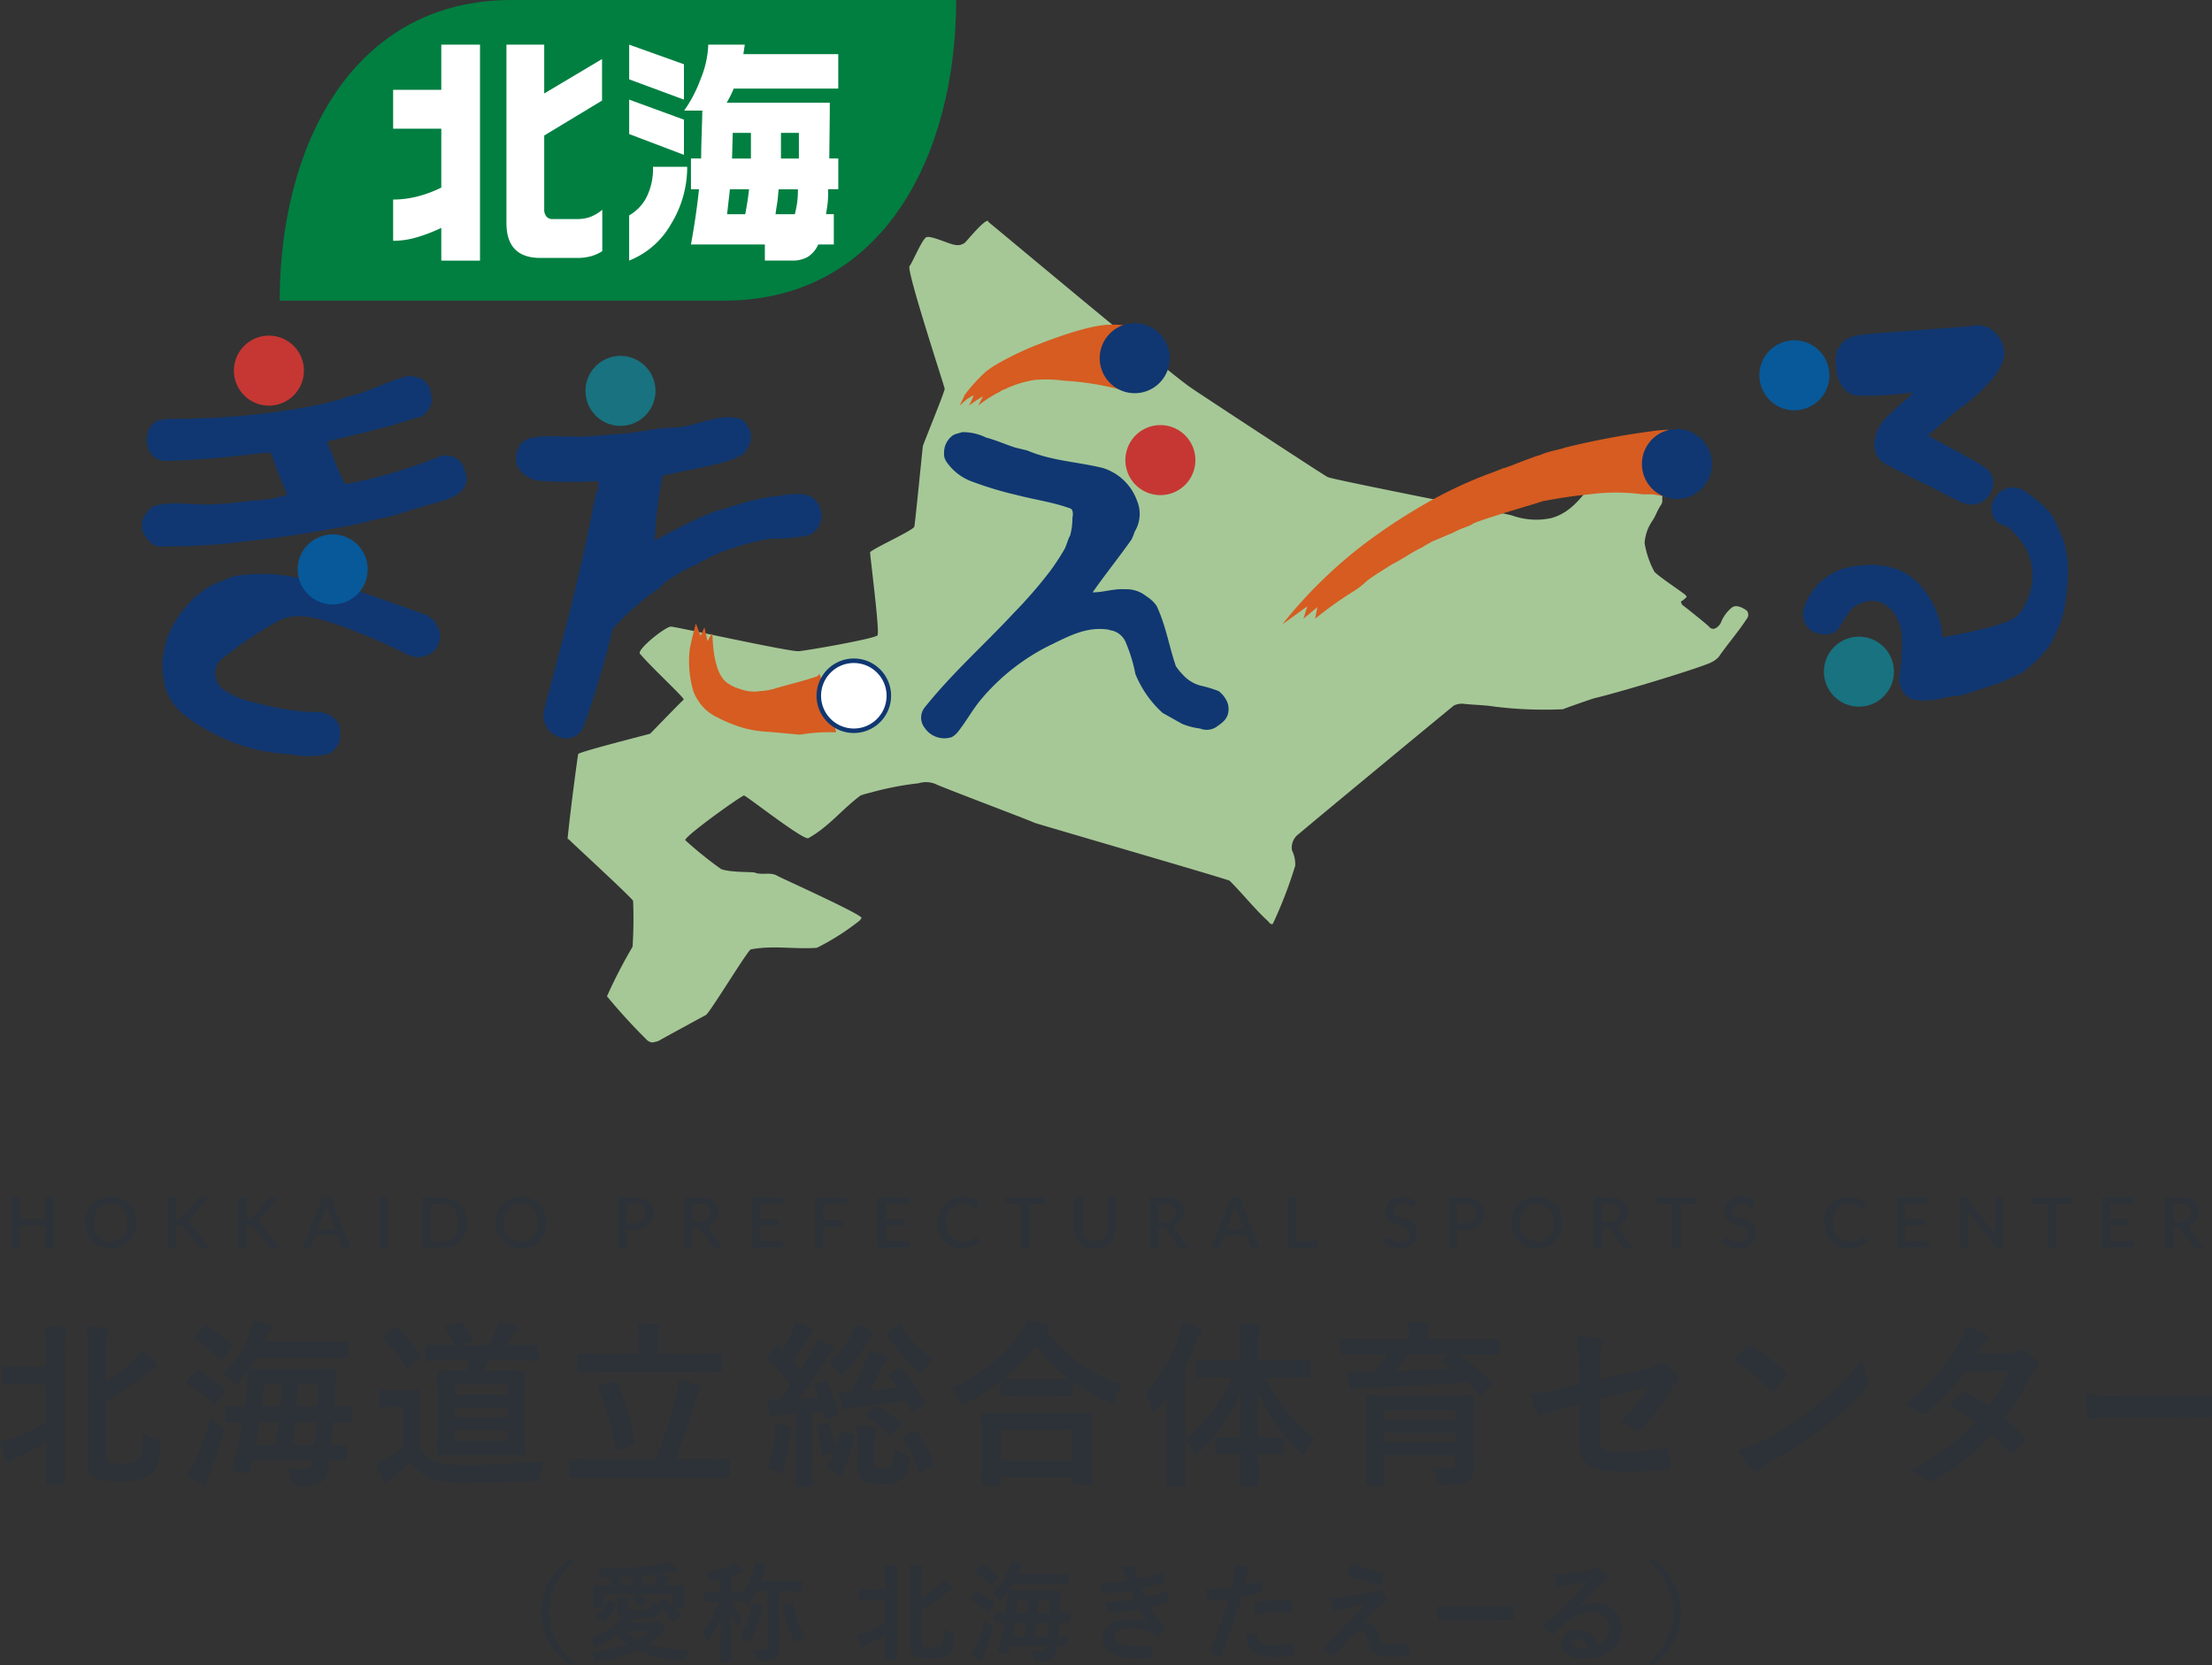 <svg xmlns="http://www.w3.org/2000/svg" xmlns:xlink="http://www.w3.org/1999/xlink" width="233.329" height="175.651" viewBox="0 0 233.329 175.651"><rect x="0" y="0" width="233.329" height="175.651" fill="#333333" stroke="none"/><defs><clipPath id="a"><rect width="233.329" height="175.651" fill="none"/></clipPath></defs><g clip-path="url(#a)"><path d="M144.4,78.717c-.056.114,1.012,8.146.786,8.766-.112.336-7.472,1.628-8.314,1.684-.845.112-13.486-2.7-13.486-2.584-.506-.054-3.65,2.417-3.259,2.867,1.4,1.628,4.719,4.663,4.607,4.831-.394.336-3.427,3.483-3.539,3.594-.168.056-7.474,1.913-7.586,2.137-.056.168-.842,6.065-1.122,8.932,0,.058.054.058.11.058,0,.054,6.8,6.291,6.8,6.516a46.434,46.434,0,0,1-.056,4.831,52.24,52.24,0,0,0-2.7,5.227,62.177,62.177,0,0,0,4.271,4.663c.168.112.448.28.672.168a1.6,1.6,0,0,0,.674-.224c.282-.168,4.609-2.528,4.834-2.641.5-.394,4.381-6.8,4.719-6.912,2.358-.45,4.607,0,6.966-.168a25.556,25.556,0,0,0,4.5-2.864c.112-.114.168-.226.226-.283,0-.394-8.484-4.213-8.878-4.439-.73-.45-1.63-.056-2.358-.338-.17-.112-2.641,0-3.6-.392a40.606,40.606,0,0,1-3.765-3.035c-.168-.336,5.449-4.381,6.181-4.719.168-.056,6.291,4.778,6.8,4.5,2.134-1.18,3.539-3.034,5.505-4.5a7.2,7.2,0,0,1,.956-.277,31.92,31.92,0,0,1,5.169-1.012,2.626,2.626,0,0,1,1.854.11c.392.226,10.056,3.877,10.336,4.045.226.114,20.395,5.958,20.621,6.128,1.4,1.4,2.585,2.921,4.045,4.267.112.112.28.4.506.282a45.926,45.926,0,0,0,2.361-6.124,3.292,3.292,0,0,0-.338-1.63,1.766,1.766,0,0,1,.73-1.742c1.234-1.066,15.844-13.147,16.35-13.539a1.9,1.9,0,0,1,1.124-.168c1.068.11,2.079.11,3.145.28a42.678,42.678,0,0,0,7.25.28c.056-.056,3.259-1.178,3.368-1.178,3.038-.732,11.127-3.2,12.249-3.763a2.633,2.633,0,0,0,.788-.564c1.01-1.461,2.022-2.585,2.976-4.045a.673.673,0,0,0,0-.845c-.448-.336-1.124-.672-1.572-.336a3.827,3.827,0,0,0-1.18,1.63,1.372,1.372,0,0,1-.562.562.538.538,0,0,1-.674-.17c0-.054-1.8-1.516-2.752-2.249-.112-.054-.168-.224-.224-.394a2.571,2.571,0,0,0,.618-.5c0-.058-.168-.226-.168-.226-.056-.112-3.035-2.079-3.261-2.473a9.787,9.787,0,0,1-1.011-2.976,4.693,4.693,0,0,1,.786-2.3c.394-.565.562-1.183.956-1.745a.827.827,0,0,0,.112-.618,6.155,6.155,0,0,0-.112-2.022,3.464,3.464,0,0,0-1.068-1.628c-.394-.394-1.01-.339-1.516-.45a3.266,3.266,0,0,0-1.8,0,4.374,4.374,0,0,0-1.124.394c-2.021,1.964-3.2,4.943-6.067,5.729a7.538,7.538,0,0,1-4.157-.278c-1.8-.45-18.6-3.709-19.443-4.047-.28-.112-13.989-9.1-14.439-9.438-2.414-1.63-21.292-17.474-21.349-17.474,0-.056,0-.112-.056-.112-.394-.112-2.19,2.079-2.417,2.3a1.283,1.283,0,0,1-1.066.224c-.562-.054-2.641-1.066-3.034-.784-.45.278-1.461,2.7-1.743,3.032-.336.45,3.541,12.249,3.709,12.923.056.226-2.246,5.785-2.3,6.068-.058.392-.788,7.865-.9,8.484,0,.336-4.325,2.3-4.663,2.7" transform="translate(-52.615 -20.471)" fill="#a6c897"/><path d="M43.215,86.508c.1.24.246.49.083.573a12.58,12.58,0,0,1-3.528.573,43.523,43.523,0,0,1-4.513.413c-1.889.08-3.691-.329-5.579.08a1.552,1.552,0,0,0-.9.576,3.2,3.2,0,0,0-.656,1.149,2,2,0,0,0,.41,1.639,2.126,2.126,0,0,0,.986.9,2.336,2.336,0,0,0,1.066.08,62.758,62.758,0,0,0,8.779-.573c3.035-.325,5.906-.739,8.943-1.313a34.068,34.068,0,0,0,4.184-.9,22.362,22.362,0,0,0,4.02-1.066c.329-.083,1.23-.329,1.4-.41,1.313-.41,2.708-.576,3.774-1.476a1.933,1.933,0,0,0,.656-1.725c-.083-.329-.246-.656-.329-.983a2.045,2.045,0,0,0-2.623-.986,52.058,52.058,0,0,1-9.848,2.872A20.072,20.072,0,0,1,48.221,82.9a10.9,10.9,0,0,1-.573-1.478c3.035-.737,6.072-1.393,9.024-2.379.329-.163.822-.083,1.149-.41a3.227,3.227,0,0,0,.656-.822,1.847,1.847,0,0,0,.083-1.476c-.083-.246,0-.573-.163-.737-.246-.163-.329-.494-.576-.658a3.167,3.167,0,0,0-1.722-.41c-1.968.491-3.527,1.4-5.5,1.969a9.083,9.083,0,0,0-1.393.412,2.927,2.927,0,0,1-.9.244,1.183,1.183,0,0,0-.493.163,70.771,70.771,0,0,1-9.189,1.4c-2.708.246-5.335.329-7.96.329a.413.413,0,0,0-.246.08c-.163.083-.327,0-.49,0a3.674,3.674,0,0,0-.9.659,2.741,2.741,0,0,0-.41,1.315,2.52,2.52,0,0,0,.249,1.31,1.892,1.892,0,0,0,1.8,1.066c3.61-.083,7.221-.495,10.831-.9.163,0,.246.246.327.329a33.012,33.012,0,0,0,1.4,3.61" transform="translate(-13.128 -34.851)" fill="#103771"/><path d="M45.447,113.968a18.19,18.19,0,0,0-5.577,0,7.265,7.265,0,0,0-1.315.49,7.258,7.258,0,0,0-2.215,1.149c-.246.249-.573.412-.82.661a15.775,15.775,0,0,0-1.557,1.8,10.667,10.667,0,0,0-1.314,2.542,12.96,12.96,0,0,0-.493,2.461,11.577,11.577,0,0,0,.246,2.381,5.186,5.186,0,0,0,.739,1.722c1.23,2.132,5.989,4.184,6.072,4.184a18.622,18.622,0,0,0,6.318,1.4,9.894,9.894,0,0,0,4.1,0,2.289,2.289,0,0,0,1.229-1.4,4.91,4.91,0,0,0,0-1.559,2.419,2.419,0,0,0-1.066-1.151,4.828,4.828,0,0,0-.984-.325,16.933,16.933,0,0,1-2.051-.08,30.682,30.682,0,0,1-4.76-.9,9.509,9.509,0,0,1-3.527-1.476,2.325,2.325,0,0,1-.737-1.4A2.42,2.42,0,0,1,37.9,123.4c0-.164.246-.41.412-.576a41.874,41.874,0,0,1,5.906-4.02c1.971-1.149,4.186-.41,6.238.249a60.891,60.891,0,0,1,7.218,3.033,2.471,2.471,0,0,0,.82.331,1.841,1.841,0,0,0,1.314,0,2.05,2.05,0,0,0,1.479-1.232c.078-.249.078-.5.161-.737a1.765,1.765,0,0,0-.327-1.232c-.08-.163-.163-.329-.246-.494a3.377,3.377,0,0,0-1.149-.737C57.51,117.167,53,115.608,53,115.608s-7.3-1.639-7.55-1.639" transform="translate(-15.033 -53.205)" fill="#103771"/><path d="M188,90.861a37.317,37.317,0,0,0,4.677,1.4c1.888.493,3.774.739,5.581,1.4.327.08.327.656.246.983a7.01,7.01,0,0,1-.246,1.888c-.246.41-.329.9-.576,1.4a23.9,23.9,0,0,1-1.559,2.379,47.779,47.779,0,0,1-3.774,4.349c-3.2,3.447-6.482,6.318-9.436,10.009a1.725,1.725,0,0,0,0,2.134,2.5,2.5,0,0,0,2.872.983,2.261,2.261,0,0,0,.658-.573c.9-1.149,1.556-2.379,2.459-3.447a22.566,22.566,0,0,1,7.057-5.579c2.051-.985,4.02-2.132,6.4-1.725.164.083.412.083.576.166a2.1,2.1,0,0,1,1.149,1.066,16.651,16.651,0,0,1,1.064,3.447,11.283,11.283,0,0,0,2.872,4.1c.741.41,1.315.737,2.054,1.149a7.1,7.1,0,0,0,1.886.49,1.859,1.859,0,0,0,1.725-.163c.573-.41,1.066-.739,1.23-1.4a2.047,2.047,0,0,0-.083-1.232,2.935,2.935,0,0,0-.9-1.147,12.334,12.334,0,0,0-1.886-.573,3.855,3.855,0,0,1-1.888-1.149,7.269,7.269,0,0,1-.739-.9c-.737-2.132-1.066-4.349-2.051-6.4a3.675,3.675,0,0,0-1.066-.984,3.338,3.338,0,0,0-2.3-.739c-1.149-.081-2.215.327-3.367.327,1.315-1.886,2.71-3.61,4.105-5.579a6.246,6.246,0,0,0,.327-.82,3.592,3.592,0,0,0,.246-3.283,5.591,5.591,0,0,0-3.61-3.443c-2.708-.658-5.333-.741-7.877-1.808-.164-.08-1.394-.327-1.559-.412-.983-.327-1.888-.737-2.871-.985a5.522,5.522,0,0,0-2.542-.573c-.41.163-.822.163-1.151.492a2.194,2.194,0,0,0-.737,1.642,1.471,1.471,0,0,0,.246.985A5.571,5.571,0,0,0,188,90.861" transform="translate(-85.38 -40.027)" fill="#103771"/><path d="M136.6,126.351a11.192,11.192,0,0,0,.407,4.43,5.543,5.543,0,0,0,.9,1.476,4.743,4.743,0,0,0,1.639,1.232,14.861,14.861,0,0,0,2.627,1.068,11.43,11.43,0,0,0,2.3.41c1.149.08,3.613.329,3.776.329a18.857,18.857,0,0,1,3.774-.249c.163.083-1.725-6.316-1.725-6.153-.08.083-.163.163-.244.244-1.4.493-2.874.822-4.266,1.232a6.429,6.429,0,0,1-1.723.329,4.15,4.15,0,0,1-2.217-.246,4.108,4.108,0,0,1-1.23-.576c-1.725-1.146-1.559-5.252-1.642-5.252a3.458,3.458,0,0,0-.492.822l-.327-1.475-.412.9-.49-1.315s-.493,1.8-.656,2.789" transform="translate(-63.85 -57.793)" fill="#d65c21"/><path d="M110.257,92.968c-1.393,6.965-3.118,13.373-4.923,20.265a2.432,2.432,0,0,0,1.478,3.2,1.969,1.969,0,0,0,2.542-.983,94.516,94.516,0,0,0,3.118-10.421,25.951,25.951,0,0,1,4.76-4.184c.327-.246.575-.575.9-.822a17.681,17.681,0,0,1,3.2-1.8c.249-.082.493-.412.822-.412.083,0,.246-.166.327-.246a26.571,26.571,0,0,1,6.565-2.051,21.936,21.936,0,0,0,4.02-.327,2.228,2.228,0,0,0,1.313-2.791,2.114,2.114,0,0,0-1.722-1.559,9.436,9.436,0,0,0-2.627.163,18.9,18.9,0,0,0-4.266.9,8.009,8.009,0,0,0-1.31.41c-.166.163-.5.081-.739.163a36.676,36.676,0,0,0-4.1,1.8c-.573.332-1.149.578-1.722.905a5.445,5.445,0,0,1-.986.49,46.621,46.621,0,0,1,.822-6.809c1.886-.41,3.772-.737,5.742-1.23a9.45,9.45,0,0,0,2.542-.9c.493-.246.656-.739.9-1.149a2.646,2.646,0,0,0,.081-1.4c-.081-.246-.329-.49-.41-.739a1.352,1.352,0,0,0-.983-.656c-2.217-.408-4.186.822-6.319.985-.492,0-1.068.083-1.558.083-.166,0-1.642.244-2.217.327-.244.081-1.8.244-1.8.244-1.4.085-2.874.249-4.267.329-1.561,0-3.2-.081-4.76,0-.329.08-.656.08-.985.168a2.669,2.669,0,0,0-.82.488,3.038,3.038,0,0,0-.574,1.149,2.62,2.62,0,0,0,.164,1.393,2.869,2.869,0,0,0,1.4,1.232,3.249,3.249,0,0,0,1.23.247,45.656,45.656,0,0,0,5.826,0,1.637,1.637,0,0,1-.163,1.229,18.833,18.833,0,0,0-.493,2.3" transform="translate(-47.842 -38.686)" fill="#103771"/><path d="M197.311,66.91a33.631,33.631,0,0,0-3.115,1.559,10.655,10.655,0,0,0-1.232.82,16.919,16.919,0,0,0-2.3,2.544c0,.08-.49,1.066-.49,1.066l.737-.656s.739-.493.739-.41a7.02,7.02,0,0,1-.493,1.066,15.742,15.742,0,0,1,1.478-.986c-.083.168-.5.986-.5.986a12.315,12.315,0,0,1,2.3-1.476,1.389,1.389,0,0,1,.492-.246,11.348,11.348,0,0,1,3.118-.985,13.909,13.909,0,0,1,3.2.08,29.831,29.831,0,0,1,5.743.9c.966.41,1.172-6.462.986-6.648a6.321,6.321,0,0,0-1.805-.163c-2.708-.081-8.862,2.544-8.862,2.544" transform="translate(-88.95 -30.105)" fill="#d65c21"/><path d="M269.241,92.973a61.786,61.786,0,0,0-6.483,4.267,49.314,49.314,0,0,0-8.614,8.452c-.083.078,2.625-1.89,2.625-1.89l-.409,1.313,1.475-1.227-.246,1.227a40.06,40.06,0,0,1,4.02-2.872,8.692,8.692,0,0,0,1.476-1.149c.9-.654,1.725-1.149,2.627-1.72,1.149-.578,2.132-1.313,3.2-1.805.244-.166.983-.575,1.146-.658.656-.246,1.315-.573,1.971-.82a10.95,10.95,0,0,1,1.722-.739c.246-.081.574-.327.82-.41,2.215-.82,6.893-2.132,6.974-2.215,1.722-.327,3.284-.575,5.006-.739a21.121,21.121,0,0,1,5.579,0h.983c.739.082,2.132.412,2.132.412l-.327-7.221a14.454,14.454,0,0,0-1.886.163,84.758,84.758,0,0,0-9.109,1.725c-.082.08-1.722.408-2.3.654-.329.166-.822.244-1.149.41-.985.329-1.888.739-2.871,1.07-.164,0-1.232.488-1.559.571a46.507,46.507,0,0,0-6.81,3.2" transform="translate(-118.87 -39.841)" fill="#d65c21"/><path d="M375.829,82.563c1.05.526,2.132,1.232,3.364.575a2.1,2.1,0,0,0,1.066-1.312,1.907,1.907,0,0,0-.656-2.3c-.985-.741-6.153-3.367-6.072-3.449,1.149-.9,2.051-1.805,3.2-2.708a18.8,18.8,0,0,0,3.774-3.444,7.021,7.021,0,0,0,1.066-2.052,3.044,3.044,0,0,0-.41-1.888A3.425,3.425,0,0,0,380.1,64.84a2.815,2.815,0,0,0-2.134-.246c-3.362.246-10.009.739-10.092.739-1.066.163-2.3.081-3.2.822-.163.163-.163.163-.329.327-.08.246-.327.41-.41.656a5.358,5.358,0,0,0-.083,1.968c.083,1.23.822,2.708,2.215,2.791a34.645,34.645,0,0,0,5.828-.329c-.083.166-.166.246-.249.412a19.737,19.737,0,0,0-1.966,1.72,5.483,5.483,0,0,0-1.561,2.051c-.08.329-.163.661-.246.985a3.132,3.132,0,0,0,.246,1.479,2.925,2.925,0,0,0,.656.739c1.4.818,2.708,1.393,4.1,2.132.985.41,1.969.986,2.954,1.476" transform="translate(-170.158 -30.169)" fill="#103771"/><path d="M367.712,111.926a20.97,20.97,0,0,1-.166,4.186,2.821,2.821,0,0,0-.08,1.147,5.015,5.015,0,0,0,.573,1.149,4.459,4.459,0,0,0,.656.493c.249.163.576.083.9.163a9.254,9.254,0,0,0,2.134-.163c.82-.246,1.559-.246,2.381-.412.654-.161,2.213-.737,2.376-.737.576-.244,1.069-.327,1.642-.574.656-.246,2.132-.985,2.215-.985a14.022,14.022,0,0,0,2.957-2.872,14.266,14.266,0,0,0,1.556-3.774s.739-4.1.246-5.908c0-.163-.246-1.313-.246-1.313s-.9-2.132-.985-2.3c-.571-1.313-3.364-3.2-3.445-3.2a2.183,2.183,0,0,0-2.789.737,2.083,2.083,0,0,0-.083,2.461c.407.493.983.493,1.475.822.329.246.493.573.822.82a11.681,11.681,0,0,1,.9,1.232,6.2,6.2,0,0,1,0,5.989,3.733,3.733,0,0,1-.9,1.31,5.927,5.927,0,0,1-1.805.825c-.985.41-2.053.49-3.037.819-.083,0-3.035.576-3.035.576v-.5a9.125,9.125,0,0,0-2.791-5.5c-1.805-1.637-4.267-1.884-6.645-1.474a6.342,6.342,0,0,0-5.089,4.267,2.112,2.112,0,0,0,.822,2.542c.984.5,2.3.573,2.872-.41a20.227,20.227,0,0,1,1.313-1.969,3.744,3.744,0,0,1,2.051-.822c1.805,0,2.954,1.639,3.2,3.364" transform="translate(-167.127 -45.174)" fill="#103771"/><path d="M53.74,70.216a3.692,3.692,0,1,1-3.693-3.691,3.693,3.693,0,0,1,3.693,3.691" transform="translate(-21.682 -31.116)" fill="#c63733"/><path d="M230.408,87.946a3.693,3.693,0,1,1-3.693-3.693,3.694,3.694,0,0,1,3.693,3.693" transform="translate(-104.314 -39.407)" fill="#c63733"/><path d="M225.321,67.748a3.693,3.693,0,1,1-3.693-3.693,3.693,3.693,0,0,1,3.693,3.693" transform="translate(-101.934 -29.96)" fill="#103771"/><path d="M332.774,88.718a3.692,3.692,0,1,1-3.692-3.691,3.694,3.694,0,0,1,3.692,3.691" transform="translate(-152.194 -39.77)" fill="#103771"/><path d="M356.051,71.144a3.692,3.692,0,1,1-3.693-3.693,3.691,3.691,0,0,1,3.693,3.693" transform="translate(-163.081 -31.549)" fill="#075999"/><path d="M368.843,129.877a3.692,3.692,0,1,1-3.691-3.693,3.692,3.692,0,0,1,3.691,3.693" transform="translate(-169.064 -59.02)" fill="#18727f"/><path d="M123.413,74.226a3.692,3.692,0,1,1-3.693-3.691,3.693,3.693,0,0,1,3.693,3.691" transform="translate(-54.27 -32.991)" fill="#18727f"/><path d="M66.379,109.608a3.693,3.693,0,1,1-3.693-3.693,3.692,3.692,0,0,1,3.693,3.693" transform="translate(-27.593 -49.539)" fill="#075999"/><path d="M169.653,134.653a3.692,3.692,0,1,1-3.693-3.693,3.693,3.693,0,0,1,3.693,3.693" transform="translate(-75.898 -61.254)" fill="#fff"/><path d="M165.96,130.722a3.931,3.931,0,1,1-3.929,3.931A3.936,3.936,0,0,1,165.96,130.722Zm0,7.387a3.455,3.455,0,1,0-3.453-3.455A3.459,3.459,0,0,0,165.96,138.109Z" transform="translate(-75.898 -61.254)" fill="#103771"/><path d="M126.783,0c0,16.2-7.588,31.714-24.475,31.714H55.428C55.428,15.51,63.009,0,79.9,0Z" transform="translate(-25.925)" fill="#007f41"/><path d="M82.99,13.617V8.849h4.083V31.636H82.99V28.18a17.43,17.43,0,0,1-2.539.981,8.865,8.865,0,0,1-2.541.385V25.19a10.286,10.286,0,0,0,2.592-.334,12.873,12.873,0,0,0,2.488-.927V17.716H77.91v-4.1ZM93.846,8.849V14l6.1-3.633v4.381l-6.1,3.687v7.809a1.129,1.129,0,0,0,.224.723.776.776,0,0,0,.647.283h2.589a4.03,4.03,0,0,0,1.382-.22,4.5,4.5,0,0,0,1.283-.759V30.63a4.241,4.241,0,0,1-1.244.553,5.53,5.53,0,0,1-1.4.168H93.448q-3.586,0-3.586-3.687V8.849Z" transform="translate(-36.441 -4.139)" fill="#fff"/><path d="M130.465,10.916v3.731l-5.776-2.139V8.849Zm0,5.845v3.712l-5.776-2.191V14.648ZM127.2,21.736h3.61a11.46,11.46,0,0,1-1.707,6.04,8.78,8.78,0,0,1-4.419,3.853V26.863a4.684,4.684,0,0,0,1.83-1.906,6.713,6.713,0,0,0,.686-3.221m9.684-12.887-.15,1h10.009v3.635H135.717c-.1.242-.215.5-.347.761s-.267.511-.4.735h10.881q0,1.341-.025,3.286t-.024,2.59h.945V24.1h-1.07c0,.6-.012,1.041-.038,1.315s-.085.714-.186,1.315h.822v3.2h-1.644a2.942,2.942,0,0,1-1.106,1.313,3.248,3.248,0,0,1-1.658.387H139v-1.7h-7.794q.564-3.091.847-5.823h-.847V20.856h1.073q0-.9.06-2.678t.063-2.372H130.49a14.245,14.245,0,0,0,1.731-3.324,10.334,10.334,0,0,0,.809-3.633Zm-1.868,17.889h1.917c.068-.36.137-.773.213-1.239s.137-.927.186-1.391h-2.016Zm.524-5.877h1.991V18.155h-1.917Zm4.58,5.877h2.043q.175-.723.249-1.263a10.449,10.449,0,0,0,.074-1.366H140.45c-.051.618-.092,1.057-.125,1.315-.1.584-.166,1.024-.2,1.315m.573-5.877h1.892V18.155H140.7Z" transform="translate(-58.321 -4.139)" fill="#fff"/><path d="M4.857,265.755a20.392,20.392,0,0,0-.151-2.873c.737.019,1.417.057,2.06.133.189.019.3.113.3.208a.972.972,0,0,1-.113.378,7.949,7.949,0,0,0-.113,2.1v10.508c0,2.023.037,3.043.037,3.156,0,.189-.019.208-.208.208H5.027c-.189,0-.208-.019-.208-.208,0-.132.038-1.134.038-3.156v-1.077c-1.1.642-2.211,1.19-3.137,1.644a2.865,2.865,0,0,0-.567.322.451.451,0,0,1-.3.17c-.095,0-.17-.094-.246-.245a11.9,11.9,0,0,1-.6-1.947,8.978,8.978,0,0,0,1.625-.472,23.523,23.523,0,0,0,3.232-1.512v-4.1H2.873c-1.72,0-2.287.038-2.4.038-.208,0-.227-.019-.227-.208v-1.493c0-.19.019-.208.227-.208.113,0,.68.038,2.4.038H4.857Zm6.351,10.281c0,.737.037.965.245,1.115s.473.208,1.248.208a2.91,2.91,0,0,0,1.89-.416c.34-.3.473-1.19.51-2.835a4.362,4.362,0,0,0,1.4.681c.473.132.473.132.435.642-.114,1.985-.548,2.722-1.134,3.156a4.869,4.869,0,0,1-2.91.624c-1.833,0-2.513-.113-3.043-.473-.416-.283-.624-.585-.624-1.682V265.944A24.192,24.192,0,0,0,9.11,262.9c.718.019,1.36.056,1.984.132.227.019.359.095.359.265a.752.752,0,0,1-.132.378,9.382,9.382,0,0,0-.113,2.23v2.778a24.134,24.134,0,0,0,2.91-2.23,4.956,4.956,0,0,0,.926-1.058,13.224,13.224,0,0,1,1.36,1.361.456.456,0,0,1,.151.359c0,.113-.132.17-.283.227a3.169,3.169,0,0,0-.907.624,31.844,31.844,0,0,1-4.158,2.8Z" transform="translate(0 -122.957)" fill="#2c3238"/><path d="M37.863,267.144c.133-.17.208-.189.378-.095a17.046,17.046,0,0,1,2.722,1.928c.113.132.113.189,0,.378l-.869,1.134c-.094.133-.151.189-.208.189s-.095-.037-.17-.095a13.771,13.771,0,0,0-2.665-2.079c-.094-.057-.133-.094-.133-.151s.038-.113.114-.208Zm-.037,9.449A22.9,22.9,0,0,0,39.451,272a7.641,7.641,0,0,0,1.04.888c.454.3.473.341.341.908a35.969,35.969,0,0,1-1.531,4.328,2.018,2.018,0,0,0-.246.756c0,.133-.075.3-.189.3a.869.869,0,0,1-.416-.151,11.934,11.934,0,0,1-1.474-.983,10.463,10.463,0,0,0,.852-1.455m.85-14.174c.151-.189.208-.189.377-.094a15.187,15.187,0,0,1,2.589,1.946c.133.114.152.17-.019.4l-.831,1.116c-.151.188-.189.208-.359.075a12.859,12.859,0,0,0-2.607-2.136c-.171-.094-.171-.132,0-.34ZM41.039,271c0-.188.019-.208.208-.208.094,0,.586.038,1.833.038.114-.794.189-1.588.265-2.382.038-.4.056-.813.056-1.266-.284.4-.586.775-.888,1.134-.17.208-.284.3-.378.3-.114,0-.208-.114-.378-.322a4.187,4.187,0,0,0-.982-.888,11.349,11.349,0,0,0,2.777-4.12,4.976,4.976,0,0,0,.341-1.437c.7.095,1.38.227,1.8.321.246.057.341.152.341.284a.454.454,0,0,1-.171.321,1.471,1.471,0,0,0-.434.642,5.432,5.432,0,0,1-.246.587h6.2c1.738,0,2.362-.019,2.476-.019.189,0,.208,0,.208.188v1.361c0,.207-.019.226-.208.226-.113,0-.737-.038-2.476-.038h-7.03c-.227.4-.473.775-.737,1.153.132,0,.7.038,2.381.038H50.13c1.682,0,2.268-.038,2.381-.038.189,0,.227.038.227.227-.038.529-.075,1.116-.095,1.606l-.094,2.117c1.1,0,1.531-.038,1.606-.038.208,0,.227.019.227.208v1.324c0,.189-.019.208-.227.208-.075,0-.548-.019-1.72-.038-.057.832-.132,1.644-.208,2.438.888,0,1.267-.038,1.361-.038.208,0,.227.019.227.208v1.266c0,.189-.02.208-.227.208-.094,0-.51-.019-1.531-.037l-.038.416c-.208,1.55-.888,2.287-2.495,2.287-.548,0-.775,0-1-.019-.3-.019-.3-.038-.453-.6a4.516,4.516,0,0,0-.567-1.229c.548.057,1.323.076,1.776.076s.87-.152.945-.926H43.892c-.076.359-.151.7-.246,1.058-.037.208-.056.3-.283.3a4.642,4.642,0,0,1-.737-.113c-.983-.17-1-.17-.888-.491a11.083,11.083,0,0,0,.454-1.493c.245-1.058.472-2.174.661-3.308-1.077.019-1.531.038-1.606.038-.189,0-.208-.019-.208-.208Zm5.291,3.932c.133-.813.227-1.626.321-2.438H44.63q-.17,1.19-.4,2.438Zm-1.266-6.407c-.056.774-.132,1.53-.227,2.306h1.985c.076-.756.113-1.531.151-2.306Zm3.364,3.969c-.094.812-.188,1.626-.3,2.438h2.306c.095-.776.151-1.588.208-2.438Zm.321-3.969-.17,2.306h2.173c.038-.794.076-1.588.094-2.306Z" transform="translate(-17.268 -122.476)" fill="#2c3238"/><path d="M79.215,275.132a2.874,2.874,0,0,0,1.569,1.588,10.787,10.787,0,0,0,3.478.359c2.438,0,5.31-.152,8.126-.435a3.583,3.583,0,0,0-.51,1.494c-.076.6-.095.6-.7.642-2.4.113-4.649.17-6.615.17a12.05,12.05,0,0,1-4.4-.51,5.026,5.026,0,0,1-1.966-1.72c-.586.567-1.3,1.191-1.909,1.682a1.39,1.39,0,0,0-.378.378.357.357,0,0,1-.284.17.362.362,0,0,1-.265-.227,16.459,16.459,0,0,1-.774-1.776,8.638,8.638,0,0,0,1.115-.585,10.5,10.5,0,0,0,1.663-1.229v-4.177h-.927c-1.02,0-1.285.038-1.379.038-.208,0-.227-.019-.227-.227V269.33c0-.19.019-.208.227-.208.094,0,.359.037,1.379.037h1.191c1,0,1.3-.037,1.417-.037.188,0,.208.019.208.208,0,.113-.038.642-.038,1.8Zm-2.778-12.473c.113-.076.17-.113.227-.113a.355.355,0,0,1,.189.094,14.392,14.392,0,0,1,2.362,2.816c.113.152.095.189-.113.34l-1.077.908c-.113.095-.17.132-.227.132-.076,0-.113-.056-.17-.151a14.749,14.749,0,0,0-2.306-2.948c-.151-.133-.113-.189.094-.341Zm6.218,3.383c-1.965,0-2.608.037-2.721.037-.189,0-.208-.019-.208-.226v-1.229c0-.208.019-.227.208-.227.113,0,.756.038,2.721.038h.208a7.5,7.5,0,0,0-.983-1.738c-.133-.17-.076-.246.17-.322l1.285-.34c.227-.057.265-.038.4.075a6.846,6.846,0,0,1,.963,1.607c.095.189.019.246-.17.321l-1.115.4H86.4a12.249,12.249,0,0,0,.737-1.493,5.465,5.465,0,0,0,.322-.983,16.965,16.965,0,0,1,1.814.416c.151.057.246.132.246.264s-.076.208-.189.3a1.086,1.086,0,0,0-.34.378c-.208.34-.435.718-.719,1.115h.605c1.833,0,2.476-.038,2.589-.038.208,0,.227.019.227.227v1.229c0,.208-.019.226-.227.226-.113,0-.756-.037-2.589-.037h-2.5a11.853,11.853,0,0,1-.491,1.1h1.8c1.683,0,2.287-.038,2.381-.038.208,0,.227.019.227.208,0,.113-.038.7-.038,2.059v4.5c0,1.342.038,1.853.038,1.966,0,.208-.019.226-.227.226-.095,0-.7-.038-2.381-.038H83.638c-1.682,0-2.287.038-2.4.038-.208,0-.227-.019-.227-.226,0-.113.038-.624.038-1.966v-4.5c0-1.361-.038-1.946-.038-2.059,0-.189.019-.208.227-.208.114,0,.719.038,2.4.038h.378a11.176,11.176,0,0,0,.435-1.1Zm.208,3.628h5.576v-1.077H82.863Zm5.575,1.342H82.862v1.058h5.576Zm0,2.381H82.862v1.134h5.576Z" transform="translate(-34.885 -122.526)" fill="#2c3238"/><path d="M115.28,278.567c-1.663,0-2.23.038-2.343.038-.17,0-.189-.019-.189-.208V276.81c0-.189.019-.208.189-.208.113,0,.68.038,2.343.038h6.634a58.8,58.8,0,0,0,2.117-6.6,11.76,11.76,0,0,0,.3-1.814,18.665,18.665,0,0,1,2.155.642c.17.056.227.151.227.264a.562.562,0,0,1-.189.378,2.018,2.018,0,0,0-.359.756c-.661,2.268-1.379,4.348-2.173,6.369h3.194c1.663,0,2.23-.038,2.344-.038.189,0,.208.019.208.208V278.4c0,.189-.019.208-.208.208-.113,0-.68-.038-2.344-.038Zm1.059-11.151c-1.776,0-2.4.038-2.513.038-.189,0-.208-.019-.208-.227V265.7c0-.208.019-.227.208-.227.113,0,.737.037,2.513.037h3.742v-1.455a7.356,7.356,0,0,0-.133-1.738c.7,0,1.4.038,2.079.094.17.019.3.114.3.208a1.058,1.058,0,0,1-.114.378,3.45,3.45,0,0,0-.094,1.058v1.455h4.044c1.8,0,2.419-.037,2.533-.037.189,0,.208.019.208.227v1.531c0,.208-.019.227-.208.227-.114,0-.737-.038-2.533-.038Zm1.1.983c.246-.094.284-.076.359.113a25.5,25.5,0,0,1,1.89,6.351c.038.189.038.245-.227.321l-1.474.492c-.265.094-.321.076-.359-.133a23.873,23.873,0,0,0-1.776-6.351c-.076-.189-.057-.208.208-.3Z" transform="translate(-52.735 -122.692)" fill="#2c3238"/><path d="M158.023,268.143c.208-.076.227-.076.3.113a16.218,16.218,0,0,1,1.21,3.308c.037.188,0,.265-.227.341l-.926.34c-.265.095-.3.095-.341-.132l-.17-.776-1.077.114v5.2c0,1.738.037,2.381.037,2.476,0,.189-.019.208-.208.208h-1.436c-.189,0-.208-.019-.208-.208,0-.114.038-.737.038-2.476V271.62l-1.531.113a1.957,1.957,0,0,0-.718.151.532.532,0,0,1-.284.076c-.133,0-.189-.113-.227-.3a15.653,15.653,0,0,1-.227-1.607,11.408,11.408,0,0,0,1.361.076c.4-.492.755-.983,1.1-1.493a23.293,23.293,0,0,0-2.419-2.7.257.257,0,0,1-.095-.17c0-.075.057-.132.133-.245l.7-.927c.151-.188.208-.208.34-.056.151.151.284.3.434.434a19.552,19.552,0,0,0,1.116-2.079,5.224,5.224,0,0,0,.34-1c.549.208,1.1.454,1.569.681.189.094.246.189.246.3a.291.291,0,0,1-.171.245,1.033,1.033,0,0,0-.359.453,28.914,28.914,0,0,1-1.606,2.608l.794.926c.435-.7.832-1.4,1.229-2.1a8.447,8.447,0,0,0,.53-1.191,13.161,13.161,0,0,1,1.568.7c.17.095.227.151.227.265,0,.132-.057.208-.208.3a2.467,2.467,0,0,0-.585.737c-1,1.587-2,3.062-2.911,4.233.68-.019,1.38-.075,2.079-.132-.151-.4-.3-.775-.472-1.153-.076-.17-.038-.246.188-.321Zm-5.235,5.745a8.481,8.481,0,0,0,.038-1.209,14.381,14.381,0,0,1,1.456.3c.226.076.321.151.321.227a.4.4,0,0,1-.095.284,2.461,2.461,0,0,0-.151.7,19.843,19.843,0,0,1-.624,3.4c-.094.3-.132.453-.245.453a1.182,1.182,0,0,1-.435-.227,6.507,6.507,0,0,0-1.039-.492,11.067,11.067,0,0,0,.774-3.44m5.424-1.323c.227-.076.245-.057.322.132a16.164,16.164,0,0,1,.661,2.666,15.021,15.021,0,0,0,.4-1.645c.037-.208.095-.245.34-.17l1.04.284c.208.056.227.113.189.321a11.845,11.845,0,0,1-1.285,3.874c-.075.17-.151.152-.378.019l-.983-.586c-.245-.151-.245-.208-.152-.359a7.246,7.246,0,0,0,.719-1.436l-1.02.359c-.265.095-.3.076-.321-.132a13.907,13.907,0,0,0-.549-2.779c-.056-.188-.038-.227.189-.3Zm4.763-9.658c.17.113.208.152.208.246a.282.282,0,0,1-.17.283,2.05,2.05,0,0,0-.435.624,14.614,14.614,0,0,1-2.381,3.194c-.189.189-.283.283-.378.283-.113,0-.227-.132-.435-.4a4.633,4.633,0,0,0-.926-.907,9.241,9.241,0,0,0,2.4-2.835,5.746,5.746,0,0,0,.529-1.209,11.171,11.171,0,0,1,1.588.717m2.8,3.931a.478.478,0,0,1,.208-.094c.056,0,.095.038.17.113a19.511,19.511,0,0,1,2.5,3.515c.095.17.075.208-.133.34l-1.02.623a.466.466,0,0,1-.208.095c-.075,0-.113-.056-.17-.169l-.51-.984c-1.871.246-3.61.492-5.33.662a2.311,2.311,0,0,0-.813.17.638.638,0,0,1-.34.133c-.113,0-.189-.113-.246-.321-.113-.473-.265-1.078-.378-1.626.51.019.945.019,1.4,0a29.645,29.645,0,0,0,1.417-3,5.3,5.3,0,0,0,.359-1.267,14.1,14.1,0,0,1,1.739.454c.208.076.3.151.3.3,0,.113-.056.17-.17.283a2.932,2.932,0,0,0-.473.7c-.246.548-.775,1.625-1.248,2.419,1.021-.076,1.928-.17,2.892-.3-.283-.416-.586-.794-.888-1.172-.113-.151-.076-.189.113-.322Zm-4.215,7.314a7.258,7.258,0,0,0-.094-1.228,12.048,12.048,0,0,1,1.777.151c.189.037.265.113.265.189a.542.542,0,0,1-.076.245,2.129,2.129,0,0,0-.113.832v2.287c0,.34.019.529.189.642a1.053,1.053,0,0,0,.68.132c.359,0,.662.019.87-.227a3.485,3.485,0,0,0,.359-1.8,4.171,4.171,0,0,0,1.172.529c.472.151.491.151.434.661-.151,1.229-.416,1.7-.812,2.022a3.315,3.315,0,0,1-2.155.454,3.693,3.693,0,0,1-1.985-.321,1.693,1.693,0,0,1-.51-1.436Zm1.663-3.213c.17-.17.208-.17.378-.076a13.9,13.9,0,0,1,2.381,1.625.325.325,0,0,1,.151.227.488.488,0,0,1-.132.227l-.756.831c-.208.227-.265.227-.4.076a12.033,12.033,0,0,0-2.325-1.833c-.094-.057-.17-.094-.17-.151s.038-.114.133-.208Zm2.571-8.617c.208-.133.265-.095.358.056a9.849,9.849,0,0,0,3.346,3.44,5.229,5.229,0,0,0-.851,1.1c-.17.284-.265.4-.378.4-.095,0-.227-.076-.435-.245a14.611,14.611,0,0,1-3.156-3.8c-.113-.17-.094-.227.133-.36Zm1.719,11.169c.208-.076.265-.076.378.076a13.241,13.241,0,0,1,1.682,3.251c.076.189.037.246-.208.359l-1.04.566c-.208.113-.3.113-.378-.094a13.837,13.837,0,0,0-1.55-3.327c-.113-.17-.075-.245.151-.359Z" transform="translate(-71.083 -122.492)" fill="#2c3238"/><path d="M193.719,268.119a23.323,23.323,0,0,1-3.5,2.23,1.368,1.368,0,0,1-.434.189c-.132,0-.208-.133-.359-.473a4.578,4.578,0,0,0-.888-1.266,16.832,16.832,0,0,0,7.277-5.783,5.934,5.934,0,0,0,.737-1.342c.737.113,1.436.227,1.984.359.227.076.341.132.341.3a.322.322,0,0,1-.189.283.5.5,0,0,0-.152.133,17.059,17.059,0,0,0,8.071,5.764,5.015,5.015,0,0,0-.794,1.436c-.113.359-.189.492-.34.492a1.136,1.136,0,0,1-.453-.17,20.569,20.569,0,0,1-3.685-2.117v1.323c0,.189-.019.208-.208.208-.113,0-.624-.038-2.136-.038h-2.93c-1.512,0-2,.038-2.135.038-.189,0-.208-.019-.208-.208Zm-1.8,11.018c-.189,0-.208-.019-.208-.208,0-.113.037-.624.037-3.364V273.94c0-1.625-.037-2.173-.037-2.287,0-.188.019-.208.208-.208.113,0,.774.038,2.589.038h6.048c1.814,0,2.476-.038,2.589-.038.208,0,.226.019.226.208,0,.114-.037.662-.037,2v1.853c0,2.721.037,3.232.037,3.326,0,.189-.019.208-.226.208h-1.606c-.189,0-.208-.019-.208-.208v-.623h-7.578v.718c0,.189-.019.208-.227.208Zm1.833-2.646h7.578V273.2h-7.578Zm5.235-8.6c1.115,0,1.682-.019,1.947-.019a16.913,16.913,0,0,1-3.477-3.591,18.711,18.711,0,0,1-3.44,3.572c.227.019.756.038,2.041.038Z" transform="translate(-88.185 -122.392)" fill="#2c3238"/><path d="M235.076,267.886c-1.852,0-2.476.037-2.589.037-.189,0-.208-.019-.208-.208V266.26c0-.208.019-.208.208-.208.113,0,.737.019,2.589.019h1.909v-1.228a20.852,20.852,0,0,0-.133-2.684,17,17,0,0,1,1.984.152c.189,0,.3.095.3.189a.989.989,0,0,1-.132.4,6.477,6.477,0,0,0-.113,1.909v1.266h2.684c1.833,0,2.476-.019,2.608-.019.171,0,.189,0,.189.208v1.456c0,.189-.019.208-.189.208-.132,0-.774-.037-2.608-.037h-1.966a19.186,19.186,0,0,0,5.255,6.463,4.84,4.84,0,0,0-.926,1.266c-.133.266-.208.4-.3.4s-.208-.113-.4-.3a18.65,18.65,0,0,1-4.4-6.349c0,1.7.019,3.383.038,4.857h.435c1.474,0,1.947-.038,2.06-.038.189,0,.208.019.208.208v1.38c0,.208-.019.226-.208.226-.113,0-.585-.038-2.06-.038h-.416c.019,1.8.056,3.043.056,3.231s-.019.208-.208.208h-1.626c-.208,0-.227-.019-.227-.208s.037-1.455.076-3.231h-.34c-1.474,0-1.947.038-2.06.038-.189,0-.208-.019-.208-.226v-1.38c0-.189.019-.208.208-.208.113,0,.586.038,2.06.038h.359c.037-1.474.056-3.156.056-4.838a17.694,17.694,0,0,1-4.309,6.312c-.189.17-.3.284-.4.284s-.17-.114-.3-.36a6.12,6.12,0,0,0-.85-1.114v1.814c0,1.852.038,2.778.038,2.872,0,.189-.019.208-.208.208h-1.606c-.17,0-.189-.019-.189-.208,0-.113.038-1.02.038-2.872v-4.291c0-.623,0-1.379.019-2.135-.359.472-.719.945-1.1,1.379-.132.151-.246.245-.34.245s-.151-.113-.208-.34a5.4,5.4,0,0,0-.643-1.626,16.714,16.714,0,0,0,3.591-6.142,6.54,6.54,0,0,0,.283-1.342,13.113,13.113,0,0,1,1.833.586c.208.095.3.151.3.284s-.057.208-.208.34a1.826,1.826,0,0,0-.378.756,27.379,27.379,0,0,1-1.229,2.759v7.655a17.468,17.468,0,0,0,4.951-6.558Z" transform="translate(-106.168 -122.575)" fill="#2c3238"/><path d="M268.146,265.415c-1.682,0-2.249.038-2.363.038-.189,0-.208-.019-.208-.208V264c0-.208.019-.227.208-.227.113,0,.68.037,2.363.037h4.687v-.056a8.41,8.41,0,0,0-.132-1.758c.68,0,1.361.038,2.022.095.189.019.283.095.283.189a1.981,1.981,0,0,1-.113.377,3.425,3.425,0,0,0-.094,1.1v.056h4.989c1.682,0,2.249-.037,2.362-.037.208,0,.227.019.227.208v1.266c0,.189-.019.208-.227.208-.113,0-.68-.038-2.362-.038H278.03a19.129,19.129,0,0,1,3.5,2.93.258.258,0,0,1,.095.17c0,.076-.037.132-.151.246l-.926.831c-.17.152-.245.189-.377.038-.378-.455-.795-.889-1.21-1.3-3.213.3-7.844.529-11.227.642a1.359,1.359,0,0,0-.642.114.613.613,0,0,1-.264.075c-.133,0-.189-.075-.227-.245-.113-.434-.227-1.153-.3-1.7.68.037,1.3.056,1.947.037.322,0,.7,0,1.059-.019a14,14,0,0,0,1.228-1.815Zm11.491,9.374c0,.888.057,1.927.057,2.381a2.2,2.2,0,0,1-.492,1.569c-.34.3-.983.454-2.665.454-.586,0-.643.019-.737-.435a4.752,4.752,0,0,0-.491-1.38c.813.057,1.285.076,1.8.076.491,0,.643-.151.643-.624v-.756h-7.56v.851c0,1.38.038,2.041.038,2.135,0,.189-.019.208-.208.208h-1.531c-.188,0-.207-.019-.207-.208,0-.113.037-.718.037-2.117v-4.819c0-1.417-.037-2.06-.037-2.173,0-.208.019-.227.207-.227.133,0,.775.038,2.609.038h5.783c1.815,0,2.476-.038,2.589-.038.189,0,.208.019.208.227,0,.113-.038.869-.038,2.325Zm-9.45-2.495h7.56v-.983h-7.56Zm7.56,1.4h-7.56v.984h7.56Zm-5.066-8.278a20.48,20.48,0,0,1-1.228,1.777c1.947-.057,4.063-.151,5.9-.265-.322-.264-.662-.492-1-.737-.17-.113-.17-.151,0-.321l.491-.454Z" transform="translate(-124.217 -122.542)" fill="#2c3238"/><path d="M308.364,268.019a15.381,15.381,0,0,0-.245-3.326,13.631,13.631,0,0,1,2.438.377c.246.057.359.17.359.341a.606.606,0,0,1-.113.3,3.391,3.391,0,0,0-.246,1.682v1.947l4.933-1.153a2.658,2.658,0,0,0,1.341-.548.449.449,0,0,1,.265-.113.4.4,0,0,1,.265.113,7.377,7.377,0,0,1,1.4,1.228.49.49,0,0,1,.17.34.515.515,0,0,1-.246.377,2.484,2.484,0,0,0-.586.737,19.834,19.834,0,0,1-3,4.083.748.748,0,0,1-.491.284.6.6,0,0,1-.359-.133,6.417,6.417,0,0,0-1.569-.717,15.742,15.742,0,0,0,3.081-3.78l-5.2,1.322v4.291c0,1,.34,1.323,2.381,1.323a28.353,28.353,0,0,0,4.574-.416c.265-.038.284.095.321.377a9.042,9.042,0,0,1,.17,1.588c0,.189-.113.265-.4.284a37.082,37.082,0,0,1-4.517.226c-3.61,0-4.725-.774-4.725-3.326v-3.818l-1.209.322a20.163,20.163,0,0,0-2.665.812.778.778,0,0,1-.227.076c-.132,0-.208-.095-.3-.3a14.009,14.009,0,0,1-.756-1.928,29.026,29.026,0,0,0,3.553-.662l1.606-.4Z" transform="translate(-141.818 -123.804)" fill="#2c3238"/><path d="M344.928,266.8a.354.354,0,0,1,.265-.151.5.5,0,0,1,.246.095,19.678,19.678,0,0,1,3.61,2.684c.113.113.17.189.17.265a.412.412,0,0,1-.113.246c-.284.378-.908,1.134-1.172,1.417-.094.094-.151.152-.227.152s-.151-.057-.246-.152a20.007,20.007,0,0,0-3.855-3.08c.416-.51.963-1.1,1.323-1.474m1.645,9.96a28.028,28.028,0,0,0,5.443-3.516,28.392,28.392,0,0,0,5.178-5.141,8.426,8.426,0,0,0,.529,2.212.921.921,0,0,1,.094.359c0,.17-.094.322-.3.567a30.837,30.837,0,0,1-4.347,4.006,40.606,40.606,0,0,1-5.708,3.7,6.516,6.516,0,0,0-1.266.87.522.522,0,0,1-.34.189.49.49,0,0,1-.321-.208,13.116,13.116,0,0,1-1.512-2.1,11.429,11.429,0,0,0,2.552-.945" transform="translate(-160.714 -124.718)" fill="#2c3238"/><path d="M388.483,265.684a1.857,1.857,0,0,0,1.04-.283.552.552,0,0,1,.321-.133.65.65,0,0,1,.34.151,6.094,6.094,0,0,1,1.285,1.153.462.462,0,0,1,.152.34.484.484,0,0,1-.208.359,2.373,2.373,0,0,0-.567.719,29.441,29.441,0,0,1-2.778,4.574,16.806,16.806,0,0,1,2.041,1.909.374.374,0,0,1,.113.265.369.369,0,0,1-.113.246,11.612,11.612,0,0,1-1.172,1.19.394.394,0,0,1-.227.095.327.327,0,0,1-.208-.113,20.94,20.94,0,0,0-1.833-1.833,23.047,23.047,0,0,1-6.029,4.725,1.033,1.033,0,0,1-.473.17.57.57,0,0,1-.359-.17,5.368,5.368,0,0,0-1.8-.964,22.929,22.929,0,0,0,6.955-5.122,15.745,15.745,0,0,0-2.722-1.777c.416-.454.813-.945,1.247-1.342a.357.357,0,0,1,.246-.133.493.493,0,0,1,.189.076,18.974,18.974,0,0,1,2.438,1.512,18.2,18.2,0,0,0,2.212-3.742l-4.687.094a22.826,22.826,0,0,1-4.045,4.253.677.677,0,0,1-.378.17.432.432,0,0,1-.3-.132,7.848,7.848,0,0,0-1.587-.869,21.11,21.11,0,0,0,5.349-5.935,6.985,6.985,0,0,0,1.02-2.324,11.877,11.877,0,0,1,2.211.926.331.331,0,0,1,.208.3.512.512,0,0,1-.226.378,1.566,1.566,0,0,0-.4.4c-.152.265-.265.454-.586.945Z" transform="translate(-176.604 -122.924)" fill="#2c3238"/><path d="M416.347,278.69a12.25,12.25,0,0,0-2.5.227c-.2,0-.341-.114-.392-.4a22.893,22.893,0,0,1-.255-2.287,19.7,19.7,0,0,0,3.674.227h5.476c1.293,0,2.6-.038,3.912-.056.255-.019.306.037.306.264a15.2,15.2,0,0,1,0,1.777c0,.227-.068.3-.306.284-1.275-.019-2.534-.038-3.792-.038Z" transform="translate(-193.266 -129.202)" fill="#2c3238"/><path d="M110.683,309.331a6.622,6.622,0,0,0,0,10.482l-.3.355a6.6,6.6,0,0,1,0-11.192Z" transform="translate(-50.18 -144.517)" fill="#2c3238"/><path d="M120.861,314.271c0,.171.023.263.207.309a3.852,3.852,0,0,0,.847.069,2.3,2.3,0,0,0,1.235-.2c.195-.114.252-.378.286-.744a2.189,2.189,0,0,0,.641.286l.458-.434c.08-.08.114-.069.206,0a11.048,11.048,0,0,1,.87.71v-1.282h-3.479a4.012,4.012,0,0,1,.824.744c.046.057.057.114-.035.171l-.6.39c-.092.057-.148.068-.205-.012a5.507,5.507,0,0,0-.8-.835c-.057-.058-.057-.1.023-.149l.618-.309h-3.616v1.259c0,.1-.023.126-.126.126h-.939c-.1,0-.126-.023-.126-.126,0-.046.023-.172.023-1.133v-.424c0-.332-.023-.481-.023-.538,0-.114.023-.137.126-.137.057,0,.458.023,1.511.023h.447a4.3,4.3,0,0,0-.275-.481c-.057-.092-.046-.137.069-.171l.732-.2c-.6.023-1.122.035-1.545.035-.172,0-.207-.012-.287-.194a3.229,3.229,0,0,0-.423-.755c1.545.011,2.815-.046,3.9-.127a21.568,21.568,0,0,0,2.643-.3,4.6,4.6,0,0,0,1.007-.3,5.689,5.689,0,0,1,.927.664.32.32,0,0,1,.126.252.19.19,0,0,1-.195.16,1.57,1.57,0,0,0-.24.011l-.492.069c-.354.046-.687.092-1.064.137a6.894,6.894,0,0,1,.938.206c.092.023.137.069.137.137a.269.269,0,0,1-.114.2.824.824,0,0,0-.183.24c-.069.149-.137.275-.217.412h.469c1.065,0,1.453-.023,1.511-.023.114,0,.137.023.137.137,0,.057-.023.206-.023.469v.481c0,.961.023,1.087.023,1.145,0,.092-.023.114-.137.114h-.95a7.747,7.747,0,0,1,.664.71c.08.092.057.149-.012.218l-.572.606c-.08.08-.114.08-.183-.011a10.817,10.817,0,0,0-1.225-1.327,1.209,1.209,0,0,1-.549.755,5.131,5.131,0,0,1-2.025.24h-.378q-.189.241-.377.447h2.4a.751.751,0,0,0,.412-.069.424.424,0,0,1,.16-.046c.092,0,.183.08.446.366s.344.389.344.515c0,.08-.057.137-.172.183a1.446,1.446,0,0,0-.423.309,10.421,10.421,0,0,1-1.2.972,14.352,14.352,0,0,0,4.3.653,2.812,2.812,0,0,0-.446.915c-.057.149-.1.206-.263.206a1.3,1.3,0,0,1-.183-.011,12.1,12.1,0,0,1-4.5-1.121,11.887,11.887,0,0,1-4.109,1.178,1.517,1.517,0,0,1-.206.012c-.126,0-.16-.046-.205-.149a3.085,3.085,0,0,0-.447-.823,14.307,14.307,0,0,0,3.9-.847,8.216,8.216,0,0,1-1.121-1,10.972,10.972,0,0,1-2.014,1.236.581.581,0,0,1-.194.057c-.069,0-.126-.046-.183-.149a2.976,2.976,0,0,0-.549-.686,7.642,7.642,0,0,0,3.433-2.3.657.657,0,0,1-.469-.709v-.435a8.38,8.38,0,0,0-.046-.938c.377.012.721.035,1.053.069.149.012.171.058.171.1a.2.2,0,0,1-.046.137c-.046.068-.046.148-.046.4Zm-1.258-.355c.092.046.1.091.069.171a6.226,6.226,0,0,1-1.282,1.785c-.057.046-.092.08-.126.08s-.057-.023-.1-.069l-.618-.515c-.092-.08-.092-.1,0-.171a4.345,4.345,0,0,0,1.247-1.556c.046-.092.069-.114.172-.057Zm3.982-1.877a5.607,5.607,0,0,0,.263-.6,2.661,2.661,0,0,0,.172-.584c-.721.08-1.5.16-2.231.206-.7.057-1.374.092-1.98.126a.172.172,0,0,1,.1.08,4.6,4.6,0,0,1,.424.767h1.19a4.407,4.407,0,0,0-.3-.629c-.035-.069-.023-.115.08-.138l.687-.194c.1-.023.126-.012.172.057a5.2,5.2,0,0,1,.423.9Zm-2.827,4.818a6.607,6.607,0,0,0,1.167.859,7.7,7.7,0,0,0,1.2-.859Z" transform="translate(-54.635 -144.788)" fill="#2c3238"/><path d="M141.1,311.408c-.24.069-.492.126-.732.172-.366.069-.366.069-.5-.275a4.405,4.405,0,0,0-.366-.617,12.8,12.8,0,0,0,2.689-.664,3.579,3.579,0,0,0,.549-.286,5.914,5.914,0,0,1,.652.664c.069.092.092.114.092.194s-.08.149-.194.149a1.1,1.1,0,0,0-.377.1c-.218.091-.458.183-.71.263v1.625c.64,0,.847-.023.916-.023.126,0,.137.011.137.126v.378a8.689,8.689,0,0,0,1.305-2.712,3.861,3.861,0,0,0,.148-.9c.378.057.7.114,1.052.194.127.035.218.081.218.161a.3.3,0,0,1-.1.206,1.3,1.3,0,0,0-.218.515c-.1.332-.206.629-.309.916h2.873c1,0,1.327-.023,1.4-.023.114,0,.126.012.126.126v.869c0,.114-.012.126-.126.126-.069,0-.4-.023-1.4-.023h-.974v4.1c0,.7.035,1.373.035,1.888,0,.539-.057.836-.354,1.076s-.7.286-1.613.286c-.344.012-.344.012-.424-.343a3.307,3.307,0,0,0-.309-.87,10.161,10.161,0,0,0,1.018.046c.332,0,.469-.069.469-.424v-5.756H144.9a6.856,6.856,0,0,1-.721,1.224c-.092.137-.149.206-.206.206s-.137-.069-.263-.194a3.185,3.185,0,0,0-.458-.389v.137c0,.114-.011.126-.137.126-.057,0-.263-.012-.87-.023a5.947,5.947,0,0,0,1.247,1.67,3.394,3.394,0,0,0-.423.768c-.046.126-.092.183-.126.183s-.092-.057-.172-.183a10.793,10.793,0,0,1-.606-1.11c.012,2.769.08,4.669.08,4.909,0,.114-.012.126-.126.126h-.927c-.126,0-.137-.012-.137-.126.011-.228.08-2.151.091-4.669a9.451,9.451,0,0,1-1.247,2.472c-.08.114-.149.171-.195.171s-.091-.057-.126-.194a4.1,4.1,0,0,0-.366-.939,8.679,8.679,0,0,0,1.728-3.078h-.206c-.836,0-1.087.023-1.156.023-.114,0-.126-.012-.126-.126v-.812c0-.115.011-.126.126-.126.069,0,.32.023,1.156.023h.366Zm3.2,3.422a5.133,5.133,0,0,0,.115-.893,7.538,7.538,0,0,1,.984.263c.149.045.218.092.218.172a.3.3,0,0,1-.08.183,2.061,2.061,0,0,0-.171.526,10.643,10.643,0,0,1-1.03,2.712c-.091.171-.148.251-.217.251s-.126-.046-.24-.126a3.745,3.745,0,0,0-.732-.378,8.3,8.3,0,0,0,1.156-2.712m4.28-.95c.16-.057.172-.034.195.092a12.334,12.334,0,0,0,1.2,3.5,3.347,3.347,0,0,0-.778.5c-.126.1-.194.16-.252.16s-.1-.08-.171-.263a21.494,21.494,0,0,1-1.042-3.582c-.023-.114,0-.126.16-.183Z" transform="translate(-65.113 -144.809)" fill="#2c3238"/><path d="M172.877,311.877a12.339,12.339,0,0,0-.092-1.739c.446.012.859.035,1.247.08.115.011.184.068.184.126a.588.588,0,0,1-.069.229,4.828,4.828,0,0,0-.069,1.27v6.363c0,1.225.023,1.842.023,1.911,0,.115-.011.126-.126.126h-1c-.114,0-.126-.012-.126-.126,0-.08.023-.686.023-1.911v-.652c-.664.389-1.339.721-1.9,1a1.736,1.736,0,0,0-.343.194.272.272,0,0,1-.183.1c-.058,0-.1-.057-.15-.148a7.221,7.221,0,0,1-.366-1.178,5.437,5.437,0,0,0,.984-.286,14.241,14.241,0,0,0,1.957-.915v-2.484h-1.2c-1.042,0-1.385.023-1.454.023-.126,0-.137-.011-.137-.126v-.9c0-.114.012-.126.137-.126.069,0,.412.023,1.454.023h1.2Zm3.845,6.225c0,.446.023.583.148.675s.286.126.755.126a1.764,1.764,0,0,0,1.145-.252c.205-.183.286-.72.309-1.716a2.645,2.645,0,0,0,.847.411c.286.08.286.08.263.39-.069,1.2-.332,1.648-.687,1.911a2.95,2.95,0,0,1-1.762.377c-1.11,0-1.522-.069-1.843-.286-.252-.171-.378-.354-.378-1.019v-6.728a14.576,14.576,0,0,0-.069-1.843c.435.011.824.034,1.2.08.137.011.217.057.217.16a.456.456,0,0,1-.08.229,5.7,5.7,0,0,0-.069,1.351v1.682a14.765,14.765,0,0,0,1.763-1.35,3.033,3.033,0,0,0,.56-.641,7.915,7.915,0,0,1,.824.823.276.276,0,0,1,.092.218c0,.068-.08.1-.172.137a1.924,1.924,0,0,0-.549.378,19.273,19.273,0,0,1-2.518,1.694Z" transform="translate(-79.484 -145.06)" fill="#2c3238"/><path d="M192.868,312.718c.08-.1.127-.114.229-.057a10.4,10.4,0,0,1,1.648,1.168c.068.08.068.114,0,.228l-.527.687c-.057.08-.092.114-.126.114s-.057-.023-.1-.057a8.309,8.309,0,0,0-1.614-1.259c-.057-.035-.08-.057-.08-.092s.023-.069.069-.126Zm-.023,5.722a13.852,13.852,0,0,0,.985-2.781,4.585,4.585,0,0,0,.629.539c.275.183.286.206.206.549a21.806,21.806,0,0,1-.927,2.621,1.207,1.207,0,0,0-.149.457c0,.08-.046.183-.114.183a.52.52,0,0,1-.252-.092,7.022,7.022,0,0,1-.893-.595,6.258,6.258,0,0,0,.515-.881m.515-8.582c.092-.115.126-.115.229-.058a9.244,9.244,0,0,1,1.568,1.179c.08.069.092.1-.011.24l-.5.676c-.092.114-.114.126-.218.046a7.743,7.743,0,0,0-1.579-1.293c-.1-.057-.1-.08,0-.206Zm1.431,5.195c0-.114.011-.126.126-.126.057,0,.355.023,1.11.023.069-.481.114-.962.16-1.442.023-.24.034-.492.034-.767-.171.241-.355.47-.538.687-.1.126-.171.183-.228.183s-.126-.068-.229-.194a2.553,2.553,0,0,0-.6-.538,6.874,6.874,0,0,0,1.682-2.494,3.047,3.047,0,0,0,.206-.87c.424.057.835.137,1.087.194.149.035.205.092.205.172a.276.276,0,0,1-.1.194.89.89,0,0,0-.263.389,3.324,3.324,0,0,1-.149.354h3.753c1.053,0,1.431-.011,1.5-.011.114,0,.126,0,.126.114v.825c0,.126-.011.137-.126.137-.069,0-.447-.023-1.5-.023h-4.257c-.138.241-.286.469-.447.7.08,0,.424.023,1.442.023h2.506c1.019,0,1.373-.023,1.442-.023.115,0,.138.023.138.137-.023.32-.046.675-.057.973l-.058,1.282c.664,0,.927-.023.973-.023.126,0,.137.012.137.126v.8c0,.114-.011.126-.137.126-.046,0-.332-.012-1.042-.023-.034.5-.08,1-.126,1.476.538,0,.766-.023.824-.023.126,0,.138.012.138.126v.766c0,.114-.012.126-.138.126-.057,0-.309-.011-.927-.023l-.023.252c-.126.938-.538,1.384-1.511,1.384-.332,0-.469,0-.607-.011-.183-.012-.183-.023-.274-.366a2.74,2.74,0,0,0-.344-.744c.332.034.8.046,1.076.046s.526-.092.572-.561h-3.834c-.046.218-.092.424-.149.641-.023.126-.034.183-.171.183a2.829,2.829,0,0,1-.447-.069c-.6-.1-.606-.1-.538-.3a6.682,6.682,0,0,0,.275-.9c.149-.641.286-1.316.4-2-.652.011-.927.023-.972.023-.114,0-.126-.012-.126-.126Zm3.2,2.38c.08-.492.138-.984.195-1.476h-1.225q-.1.721-.24,1.476Zm-.766-3.879c-.035.469-.08.927-.137,1.4h1.2c.046-.458.069-.927.091-1.4Zm2.037,2.4c-.057.492-.114.984-.183,1.476h1.4c.057-.469.092-.961.126-1.476Zm.194-2.4-.1,1.4h1.316c.023-.481.046-.962.057-1.4Z" transform="translate(-89.942 -144.768)" fill="#2c3238"/><path d="M220.606,311.232a2.909,2.909,0,0,0-.4-.732,8.11,8.11,0,0,1,1.385-.126c.16,0,.251.092.251.205,0,.069-.023.15-.023.218a2.026,2.026,0,0,0,.046.343c.08.3.114.4.183.6a17.947,17.947,0,0,0,2.335-.606c.1-.046.16-.035.195.057.069.217.148.538.194.766a.175.175,0,0,1-.137.206c-.766.24-1.465.412-2.243.583.1.286.252.641.4.962a13.473,13.473,0,0,0,2.083-.6c.114-.057.171-.034.205.069a4.3,4.3,0,0,1,.207.755c.023.1.023.16-.092.206a14.176,14.176,0,0,1-1.934.561,8.526,8.526,0,0,0,1.5,1.979c.114.1.114.149.057.275a3.3,3.3,0,0,1-.469.71c-.069.08-.114.114-.183.114a.3.3,0,0,1-.16-.069,2.9,2.9,0,0,0-.675-.367,5.58,5.58,0,0,0-2.151-.366c-1.075,0-1.7.332-1.7.87,0,.744.972.984,2.723.984.424,0,.847-.046,1.259-.069.114,0,.148.057.137.149a7.461,7.461,0,0,1-.228,1.042c-.035.114-.08.16-.241.171q-.4.034-.823.035c-2.633,0-4.029-.744-4.029-2.151,0-1.225,1.053-1.992,2.838-1.992a5.308,5.308,0,0,1,1.969.286,13.213,13.213,0,0,1-.951-1.35,26.914,26.914,0,0,1-3.135.344c-.126,0-.172-.046-.206-.16a5.819,5.819,0,0,1-.207-.939,19.932,19.932,0,0,0,3.079-.286c-.115-.24-.287-.629-.435-.95a19.858,19.858,0,0,1-2.781.275c-.137,0-.206-.046-.229-.161s-.114-.549-.183-.915a20.019,20.019,0,0,0,2.85-.184c-.092-.263-.161-.458-.275-.744" transform="translate(-101.979 -145.171)" fill="#2c3238"/><path d="M244.626,311.872c.126-.035.171.023.183.115.034.251.069.583.08.823.012.148-.023.183-.171.218a18.462,18.462,0,0,1-1.991.435c-.778,2.541-1.362,4.291-2.094,6.191-.057.16-.126.148-.252.114s-.675-.286-.916-.423a.185.185,0,0,1-.092-.229,43,43,0,0,0,1.98-5.424c-.664.069-1.465.126-2,.126-.171,0-.217-.034-.24-.183-.046-.24-.1-.629-.161-1.042a5.244,5.244,0,0,0,.847.035,15.528,15.528,0,0,0,1.854-.114c.114-.457.206-.961.286-1.43a7.882,7.882,0,0,0,.069-1.053,6.673,6.673,0,0,1,1.441.321.19.19,0,0,1,.127.183.274.274,0,0,1-.057.183,2.176,2.176,0,0,0-.241.457c-.114.413-.194.8-.275,1.087.446-.08,1.064-.228,1.625-.389m-.447,5.47c.115,0,.161.046.172.161.091.835.652,1.076,1.751,1.076a17.174,17.174,0,0,0,1.923-.16c.092-.012.126.011.137.1a7.151,7.151,0,0,1,.092,1c.011.137,0,.171-.183.183a13.669,13.669,0,0,1-1.556.126c-1.5,0-2.277-.206-2.792-.744a2.23,2.23,0,0,1-.515-1.568,5.856,5.856,0,0,1,.972-.172m-.126-3.032c0-.16.034-.194.207-.229a11.966,11.966,0,0,1,2.231-.263,8.327,8.327,0,0,1,1.339.114c.16.023.195.034.195.171a8.022,8.022,0,0,1,.011.916c0,.194-.057.24-.218.206a7.623,7.623,0,0,0-1.419-.137,12.688,12.688,0,0,0-2.3.263c-.023-.4-.046-.812-.046-1.042" transform="translate(-111.764 -145.009)" fill="#2c3238"/><path d="M265.342,313.287c.881-.137,1.522-.263,1.991-.367a1.662,1.662,0,0,0,.458-.183.436.436,0,0,1,.252-.08c.069,0,.1.023.194.08a2.707,2.707,0,0,1,.675.607.428.428,0,0,1,.126.263.308.308,0,0,1-.205.263,1.763,1.763,0,0,0-.367.263c-.847.8-1.316,1.282-2.083,2.106a1.439,1.439,0,0,1,.412-.057,1.3,1.3,0,0,1,1.248,1.156c.229.939.412,1.121,1.258,1.121a7.716,7.716,0,0,0,1.774-.205c.126-.023.183.046.206.171a5.967,5.967,0,0,1,.08,1.007c0,.114-.057.16-.206.183a10,10,0,0,1-1.682.149c-1.683,0-2.232-.446-2.472-1.579-.183-.778-.32-1.1-.721-1.1a1.628,1.628,0,0,0-1.076.572c-.515.527-1.35,1.534-1.739,2.015a.2.2,0,0,1-.16.08.211.211,0,0,1-.126-.046,6.244,6.244,0,0,1-.8-.7.182.182,0,0,1-.057-.114.282.282,0,0,1,.092-.184l2.163-2.2c.445-.458,1.041-1.121,2.265-2.438-.858.229-1.625.412-2.38.607a4.356,4.356,0,0,0-.618.206.515.515,0,0,1-.241.069c-.08,0-.137-.057-.194-.195a8.093,8.093,0,0,1-.457-1.281,12.713,12.713,0,0,0,2.392-.195m3.193-2.449c.114.023.16.092.126.252a6.919,6.919,0,0,1-.309.938.164.164,0,0,1-.194.126,17.654,17.654,0,0,1-3.193-.962.152.152,0,0,1-.1-.206,10.2,10.2,0,0,1,.389-1.065,20.794,20.794,0,0,0,3.284.916" transform="translate(-122.695 -144.959)" fill="#2c3238"/><path d="M286.64,319.709a7.413,7.413,0,0,0-1.514.138c-.124,0-.206-.069-.236-.241a13.553,13.553,0,0,1-.155-1.385,11.885,11.885,0,0,0,2.225.138h3.315c.784,0,1.576-.023,2.369-.035.154-.011.186.023.186.16a9.3,9.3,0,0,1,0,1.076c0,.137-.041.183-.186.171-.773-.012-1.535-.023-2.3-.023Z" transform="translate(-133.178 -148.841)" fill="#2c3238"/><path d="M309.542,314.94a3.442,3.442,0,0,1,1.819-.515,2.656,2.656,0,0,1,2.839,2.747c0,1.911-1.545,3.136-3.994,3.136-1.442,0-2.312-.617-2.312-1.682a1.518,1.518,0,0,1,1.613-1.4,2.083,2.083,0,0,1,2.151,1.671,1.723,1.723,0,0,0,1.167-1.74,1.67,1.67,0,0,0-1.8-1.728,4.656,4.656,0,0,0-2.929,1.213c-.332.3-.653.629-1,.972-.08.08-.137.127-.195.127a.283.283,0,0,1-.171-.1,5.148,5.148,0,0,1-.675-.743c-.069-.092-.034-.171.057-.263a27.715,27.715,0,0,0,2.712-2.529c.71-.732,1.247-1.3,1.774-1.957-.687.126-1.5.286-2.209.435a3.575,3.575,0,0,0-.48.137.843.843,0,0,1-.229.057.261.261,0,0,1-.252-.195,5.5,5.5,0,0,1-.4-1.236,5.522,5.522,0,0,0,1.065.023c.7-.069,1.7-.217,2.6-.389a3.022,3.022,0,0,0,.63-.172.594.594,0,0,1,.218-.092.406.406,0,0,1,.263.092,4.323,4.323,0,0,1,.767.732.4.4,0,0,1,.126.275.3.3,0,0,1-.194.275,1.849,1.849,0,0,0-.5.366c-.836.812-1.6,1.613-2.472,2.449Zm.011,3.262c-.332,0-.549.194-.549.434,0,.354.309.6,1,.6a2.521,2.521,0,0,0,.526-.046c-.148-.63-.492-.984-.972-.984" transform="translate(-143.137 -145.331)" fill="#2c3238"/><path d="M327.1,308.977a6.6,6.6,0,0,1,0,11.192l-.3-.355a6.622,6.622,0,0,0,0-10.482Z" transform="translate(-152.853 -144.517)" fill="#2c3238"/><path d="M6.724,237.295v5.365H5.852v-2.388H3.158v2.388H2.283v-5.365h.876v2.347H5.852v-2.347Z" transform="translate(-1.068 -110.99)" fill="#2c3238"/><path d="M22.263,239.926a3.04,3.04,0,0,1-.194,1.1,2.539,2.539,0,0,1-.546.866,2.5,2.5,0,0,1-.846.569,3.029,3.029,0,0,1-2.19,0,2.478,2.478,0,0,1-1.4-1.435,3.215,3.215,0,0,1,0-2.2,2.546,2.546,0,0,1,.548-.868,2.493,2.493,0,0,1,.848-.57,3.037,3.037,0,0,1,2.19,0,2.474,2.474,0,0,1,.846.57,2.559,2.559,0,0,1,.546.868,3.04,3.04,0,0,1,.194,1.1m-.89,0a2.594,2.594,0,0,0-.125-.831,1.768,1.768,0,0,0-.358-.625,1.55,1.55,0,0,0-.564-.395,2.08,2.08,0,0,0-1.487,0,1.572,1.572,0,0,0-.566.395,1.766,1.766,0,0,0-.361.625,2.8,2.8,0,0,0,0,1.665,1.741,1.741,0,0,0,.361.625,1.57,1.57,0,0,0,.566.391,2.1,2.1,0,0,0,1.487,0,1.548,1.548,0,0,0,.564-.391,1.743,1.743,0,0,0,.358-.625,2.6,2.6,0,0,0,.125-.834" transform="translate(-7.904 -110.938)" fill="#2c3238"/><path d="M34.122,239.59h.25a.582.582,0,0,0,.231-.039.432.432,0,0,0,.16-.125l1.625-1.937a.51.51,0,0,1,.177-.151.547.547,0,0,1,.229-.043h.745L35.62,239.56a1.432,1.432,0,0,1-.151.162.671.671,0,0,1-.159.106.706.706,0,0,1,.2.114.985.985,0,0,1,.175.192l1.99,2.527h-.76a.706.706,0,0,1-.14-.012.392.392,0,0,1-.1-.033.267.267,0,0,1-.074-.056.456.456,0,0,1-.058-.075l-1.677-2.049a.561.561,0,0,0-.075-.081.318.318,0,0,0-.087-.056.426.426,0,0,0-.114-.032,1.009,1.009,0,0,0-.149-.01h-.32v2.4H33.25v-5.365h.872Z" transform="translate(-15.552 -110.989)" fill="#2c3238"/><path d="M48.045,239.59h.249a.585.585,0,0,0,.232-.039.431.431,0,0,0,.16-.125l1.624-1.937a.52.52,0,0,1,.177-.151.548.548,0,0,1,.229-.043h.745l-1.918,2.265a1.432,1.432,0,0,1-.151.162.66.66,0,0,1-.159.106.716.716,0,0,1,.2.114.984.984,0,0,1,.175.192l1.99,2.527h-.76a.7.7,0,0,1-.14-.012.389.389,0,0,1-.1-.033.275.275,0,0,1-.074-.056.484.484,0,0,1-.057-.075l-1.677-2.049a.532.532,0,0,0-.075-.081.318.318,0,0,0-.087-.056.427.427,0,0,0-.113-.032,1.017,1.017,0,0,0-.15-.01h-.32v2.4h-.872v-5.365h.872Z" transform="translate(-22.064 -110.989)" fill="#2c3238"/><path d="M65.015,242.66h-.674a.286.286,0,0,1-.186-.057.378.378,0,0,1-.108-.144l-.447-1.184h-2.31l-.447,1.184a.352.352,0,0,1-.1.138.276.276,0,0,1-.186.063h-.674L62,237.295h.883Zm-1.651-2.011-.738-1.96a5.426,5.426,0,0,1-.183-.578q-.041.175-.089.323c-.032.1-.062.184-.089.259l-.738,1.957Z" transform="translate(-28.006 -110.989)" fill="#2c3238"/><rect width="0.876" height="5.365" transform="translate(40.019 126.305)" fill="#2c3238"/><path d="M88.415,239.978a2.957,2.957,0,0,1-.194,1.09,2.408,2.408,0,0,1-1.392,1.4,2.964,2.964,0,0,1-1.1.2H83.705v-5.365h2.027a2.964,2.964,0,0,1,1.1.2,2.408,2.408,0,0,1,1.392,1.4,2.958,2.958,0,0,1,.194,1.09m-.891,0a2.594,2.594,0,0,0-.125-.831,1.722,1.722,0,0,0-.358-.621,1.552,1.552,0,0,0-.564-.39,1.951,1.951,0,0,0-.745-.136H84.581v3.957h1.151a1.971,1.971,0,0,0,.745-.134,1.519,1.519,0,0,0,.564-.39,1.74,1.74,0,0,0,.358-.622,2.584,2.584,0,0,0,.125-.832" transform="translate(-39.151 -110.989)" fill="#2c3238"/><path d="M103.588,239.926a3.04,3.04,0,0,1-.194,1.1,2.54,2.54,0,0,1-.546.866,2.5,2.5,0,0,1-.846.569,3.029,3.029,0,0,1-2.19,0,2.478,2.478,0,0,1-1.4-1.435,3.215,3.215,0,0,1,0-2.2,2.546,2.546,0,0,1,.548-.868,2.493,2.493,0,0,1,.848-.57,3.037,3.037,0,0,1,2.19,0,2.474,2.474,0,0,1,.846.57,2.559,2.559,0,0,1,.546.868,3.04,3.04,0,0,1,.194,1.1m-.891,0a2.594,2.594,0,0,0-.125-.831,1.769,1.769,0,0,0-.358-.625,1.55,1.55,0,0,0-.564-.395,2.08,2.08,0,0,0-1.487,0,1.572,1.572,0,0,0-.566.395,1.767,1.767,0,0,0-.361.625,2.8,2.8,0,0,0,0,1.665,1.741,1.741,0,0,0,.361.625,1.57,1.57,0,0,0,.566.391,2.1,2.1,0,0,0,1.487,0,1.548,1.548,0,0,0,.564-.391,1.743,1.743,0,0,0,.358-.625,2.6,2.6,0,0,0,.125-.834" transform="translate(-45.942 -110.938)" fill="#2c3238"/><path d="M124.21,237.295a3.006,3.006,0,0,1,.911.123,1.768,1.768,0,0,1,.638.345,1.379,1.379,0,0,1,.374.532,1.86,1.86,0,0,1,.123.688,1.839,1.839,0,0,1-.13.7,1.469,1.469,0,0,1-.387.548,1.808,1.808,0,0,1-.639.358,2.783,2.783,0,0,1-.888.129h-.8v1.941h-.872v-5.365Zm0,2.735a1.594,1.594,0,0,0,.512-.075,1,1,0,0,0,.369-.21.861.861,0,0,0,.222-.33,1.186,1.186,0,0,0,.075-.432,1.152,1.152,0,0,0-.072-.421.829.829,0,0,0-.218-.317.975.975,0,0,0-.367-.2,1.786,1.786,0,0,0-.52-.068h-.8v2.053Z" transform="translate(-57.316 -110.989)" fill="#2c3238"/><path d="M139.652,242.66h-.779a.358.358,0,0,1-.335-.179l-1.252-1.807a.4.4,0,0,0-.138-.134.47.47,0,0,0-.224-.042h-.484v2.162h-.872v-5.365h1.58a3.377,3.377,0,0,1,.911.108,1.728,1.728,0,0,1,.628.308,1.212,1.212,0,0,1,.363.478,1.684,1.684,0,0,1,.034,1.144,1.457,1.457,0,0,1-.242.44,1.569,1.569,0,0,1-.39.343,2,2,0,0,1-.525.227.871.871,0,0,1,.276.272Zm-2.526-2.794a1.675,1.675,0,0,0,.522-.073,1.047,1.047,0,0,0,.373-.2.831.831,0,0,0,.224-.311,1.041,1.041,0,0,0,.075-.4.805.805,0,0,0-.291-.671,1.4,1.4,0,0,0-.879-.231h-.708v1.889Z" transform="translate(-63.409 -110.989)" fill="#2c3238"/><path d="M152.288,241.956l0,.7h-3.346v-5.365h3.346v.7h-2.47v1.617h1.975v.682h-1.975v1.657Z" transform="translate(-69.662 -110.989)" fill="#2c3238"/><path d="M162.357,238v1.718h2.1v.7h-2.1v2.239h-.876V237.3h3.346v.7Z" transform="translate(-75.529 -110.99)" fill="#2c3238"/><path d="M177.229,241.956l0,.7h-3.346v-5.365h3.346v.7h-2.47v1.617h1.975v.682h-1.975v1.657Z" transform="translate(-81.328 -110.989)" fill="#2c3238"/><path d="M189.867,241.412a.164.164,0,0,1,.123.055l.347.377a2.2,2.2,0,0,1-.8.609,2.752,2.752,0,0,1-1.14.214,2.7,2.7,0,0,1-1.064-.2,2.342,2.342,0,0,1-.81-.567,2.508,2.508,0,0,1-.516-.866,3.244,3.244,0,0,1-.181-1.107,3.1,3.1,0,0,1,.192-1.109,2.536,2.536,0,0,1,.54-.868,2.424,2.424,0,0,1,.835-.564,2.775,2.775,0,0,1,1.071-.2,2.617,2.617,0,0,1,1.027.188,2.521,2.521,0,0,1,.773.5l-.287.406a.3.3,0,0,1-.071.071.183.183,0,0,1-.112.03.3.3,0,0,1-.169-.069,2.734,2.734,0,0,0-.242-.153,1.828,1.828,0,0,0-.369-.153,1.9,1.9,0,0,0-.554-.069,1.807,1.807,0,0,0-.7.134,1.521,1.521,0,0,0-.551.391,1.821,1.821,0,0,0-.359.626,2.541,2.541,0,0,0-.129.838,2.469,2.469,0,0,0,.134.844,1.834,1.834,0,0,0,.369.626,1.584,1.584,0,0,0,.551.389,1.731,1.731,0,0,0,.682.134,3.018,3.018,0,0,0,.4-.024,1.632,1.632,0,0,0,.326-.078,1.546,1.546,0,0,0,.282-.136,1.818,1.818,0,0,0,.262-.2.224.224,0,0,1,.149-.067" transform="translate(-86.914 -110.938)" fill="#2c3238"/><path d="M203.436,238.022h-1.673v4.639H200.9v-4.639h-1.677V237.3h4.218Z" transform="translate(-93.18 -110.99)" fill="#2c3238"/><path d="M215.08,241.956a1.394,1.394,0,0,0,.553-.1,1.179,1.179,0,0,0,.413-.29,1.27,1.27,0,0,0,.259-.449,1.8,1.8,0,0,0,.089-.583v-3.234h.868v3.234a2.462,2.462,0,0,1-.151.876,1.955,1.955,0,0,1-1.121,1.153,2.589,2.589,0,0,1-1.822,0,1.951,1.951,0,0,1-1.122-1.153,2.486,2.486,0,0,1-.151-.876v-3.234h.872v3.23a1.8,1.8,0,0,0,.089.583,1.288,1.288,0,0,0,.258.451,1.146,1.146,0,0,0,.411.292,1.4,1.4,0,0,0,.554.1" transform="translate(-99.577 -110.989)" fill="#2c3238"/><path d="M231.94,242.66h-.779a.358.358,0,0,1-.335-.179l-1.252-1.807a.4.4,0,0,0-.138-.134.47.47,0,0,0-.224-.042h-.484v2.162h-.872v-5.365h1.58a3.377,3.377,0,0,1,.911.108,1.728,1.728,0,0,1,.628.308,1.212,1.212,0,0,1,.363.478,1.684,1.684,0,0,1,.034,1.144,1.457,1.457,0,0,1-.242.44,1.568,1.568,0,0,1-.39.343,1.994,1.994,0,0,1-.525.227.871.871,0,0,1,.276.272Zm-2.526-2.794a1.675,1.675,0,0,0,.522-.073,1.047,1.047,0,0,0,.373-.2.831.831,0,0,0,.224-.311,1.041,1.041,0,0,0,.075-.4.805.805,0,0,0-.291-.671,1.4,1.4,0,0,0-.879-.231h-.708v1.889Z" transform="translate(-106.575 -110.989)" fill="#2c3238"/><path d="M245.146,242.66h-.674a.286.286,0,0,1-.186-.057.377.377,0,0,1-.108-.144l-.447-1.184h-2.31l-.447,1.184a.352.352,0,0,1-.1.138.276.276,0,0,1-.186.063h-.674l2.128-5.365h.883Zm-1.651-2.011-.738-1.96a5.419,5.419,0,0,1-.183-.578q-.041.175-.089.323c-.032.1-.062.184-.089.259l-.738,1.957Z" transform="translate(-112.258 -110.989)" fill="#2c3238"/><path d="M258.417,241.93v.73h-3.1v-5.365h.872v4.635Z" transform="translate(-119.419 -110.99)" fill="#2c3238"/><path d="M277.419,238.16a.33.33,0,0,1-.086.1.191.191,0,0,1-.112.031.291.291,0,0,1-.158-.059q-.088-.06-.216-.133a1.886,1.886,0,0,0-.3-.134,1.437,1.437,0,0,0-.81-.006.81.81,0,0,0-.285.157.635.635,0,0,0-.173.236.748.748,0,0,0-.058.3.531.531,0,0,0,.108.341.92.92,0,0,0,.285.233,2.313,2.313,0,0,0,.4.17q.228.073.464.155t.464.186a1.6,1.6,0,0,1,.4.265,1.217,1.217,0,0,1,.285.392,1.314,1.314,0,0,1,.108.562,1.818,1.818,0,0,1-.123.671,1.576,1.576,0,0,1-.356.546,1.65,1.65,0,0,1-.574.367,2.111,2.111,0,0,1-.777.134,2.472,2.472,0,0,1-.5-.05,2.557,2.557,0,0,1-.466-.142,2.367,2.367,0,0,1-.416-.222,2.051,2.051,0,0,1-.346-.291l.253-.417a.246.246,0,0,1,.086-.081.227.227,0,0,1,.116-.03.325.325,0,0,1,.19.08q.1.08.252.175a1.925,1.925,0,0,0,.356.175,1.388,1.388,0,0,0,.5.08,1.065,1.065,0,0,0,.732-.23.811.811,0,0,0,.259-.638.6.6,0,0,0-.108-.371.88.88,0,0,0-.285-.24,2.061,2.061,0,0,0-.4-.164c-.151-.045-.306-.092-.462-.143a4.639,4.639,0,0,1-.462-.179,1.453,1.453,0,0,1-.4-.268,1.238,1.238,0,0,1-.285-.41,1.509,1.509,0,0,1-.108-.609,1.449,1.449,0,0,1,.446-1.045,1.632,1.632,0,0,1,.538-.337,1.971,1.971,0,0,1,.73-.126,2.386,2.386,0,0,1,.848.145,1.937,1.937,0,0,1,.665.414Z" transform="translate(-128.242 -110.938)" fill="#2c3238"/><path d="M288.779,237.295a3.006,3.006,0,0,1,.911.123,1.768,1.768,0,0,1,.638.345,1.379,1.379,0,0,1,.374.532,1.86,1.86,0,0,1,.123.688,1.84,1.84,0,0,1-.13.7,1.469,1.469,0,0,1-.387.548,1.808,1.808,0,0,1-.639.358,2.783,2.783,0,0,1-.888.129h-.8v1.941h-.872v-5.365Zm0,2.735a1.594,1.594,0,0,0,.512-.075,1,1,0,0,0,.369-.21.862.862,0,0,0,.222-.33,1.186,1.186,0,0,0,.075-.432,1.153,1.153,0,0,0-.072-.421.829.829,0,0,0-.218-.317.975.975,0,0,0-.367-.2,1.786,1.786,0,0,0-.52-.068h-.8v2.053Z" transform="translate(-134.289 -110.989)" fill="#2c3238"/><path d="M304.893,239.926a3.041,3.041,0,0,1-.194,1.1,2.54,2.54,0,0,1-.546.866,2.5,2.5,0,0,1-.846.569,3.029,3.029,0,0,1-2.19,0,2.478,2.478,0,0,1-1.4-1.435,3.215,3.215,0,0,1,0-2.2,2.547,2.547,0,0,1,.548-.868,2.493,2.493,0,0,1,.848-.57,3.037,3.037,0,0,1,2.19,0,2.474,2.474,0,0,1,.846.57,2.559,2.559,0,0,1,.546.868,3.04,3.04,0,0,1,.194,1.1m-.89,0a2.594,2.594,0,0,0-.125-.831,1.769,1.769,0,0,0-.358-.625,1.55,1.55,0,0,0-.564-.395,2.08,2.08,0,0,0-1.487,0,1.572,1.572,0,0,0-.566.395,1.767,1.767,0,0,0-.361.625,2.8,2.8,0,0,0,0,1.665,1.741,1.741,0,0,0,.361.625,1.57,1.57,0,0,0,.566.391,2.1,2.1,0,0,0,1.487,0,1.548,1.548,0,0,0,.564-.391,1.743,1.743,0,0,0,.358-.625,2.6,2.6,0,0,0,.125-.834" transform="translate(-140.098 -110.938)" fill="#2c3238"/><path d="M319.964,242.66h-.779a.358.358,0,0,1-.335-.179l-1.252-1.807a.4.4,0,0,0-.138-.134.47.47,0,0,0-.224-.042h-.484v2.162h-.872v-5.365h1.58a3.377,3.377,0,0,1,.911.108,1.728,1.728,0,0,1,.628.308,1.212,1.212,0,0,1,.363.478,1.684,1.684,0,0,1,.034,1.144,1.458,1.458,0,0,1-.242.44,1.569,1.569,0,0,1-.39.343,2,2,0,0,1-.525.227.872.872,0,0,1,.276.272Zm-2.526-2.794a1.674,1.674,0,0,0,.522-.073,1.047,1.047,0,0,0,.373-.2.831.831,0,0,0,.224-.311,1.042,1.042,0,0,0,.074-.4.805.805,0,0,0-.291-.671,1.4,1.4,0,0,0-.879-.231h-.708v1.889Z" transform="translate(-147.746 -110.989)" fill="#2c3238"/><path d="M332.48,238.022h-1.673v4.639h-.868v-4.639h-1.677V237.3h4.218Z" transform="translate(-153.538 -110.99)" fill="#2c3238"/><path d="M344.492,238.16a.329.329,0,0,1-.086.1.191.191,0,0,1-.112.031.291.291,0,0,1-.158-.059c-.059-.04-.13-.084-.216-.133a1.886,1.886,0,0,0-.3-.134,1.437,1.437,0,0,0-.81-.006.81.81,0,0,0-.285.157.636.636,0,0,0-.173.236.748.748,0,0,0-.058.3.531.531,0,0,0,.108.341.919.919,0,0,0,.285.233,2.313,2.313,0,0,0,.4.17q.228.073.464.155t.464.186a1.6,1.6,0,0,1,.4.265,1.217,1.217,0,0,1,.285.392,1.314,1.314,0,0,1,.108.562,1.817,1.817,0,0,1-.123.671,1.575,1.575,0,0,1-.356.546,1.649,1.649,0,0,1-.574.367,2.111,2.111,0,0,1-.777.134,2.472,2.472,0,0,1-.5-.05,2.554,2.554,0,0,1-.466-.142,2.368,2.368,0,0,1-.416-.222,2.054,2.054,0,0,1-.346-.291l.253-.417a.245.245,0,0,1,.086-.081.227.227,0,0,1,.116-.03.325.325,0,0,1,.19.08q.1.08.252.175a1.924,1.924,0,0,0,.356.175,1.388,1.388,0,0,0,.5.08,1.065,1.065,0,0,0,.732-.23.811.811,0,0,0,.259-.638.6.6,0,0,0-.108-.371.88.88,0,0,0-.285-.24,2.059,2.059,0,0,0-.4-.164c-.151-.045-.306-.092-.462-.143a4.651,4.651,0,0,1-.462-.179,1.452,1.452,0,0,1-.4-.268,1.237,1.237,0,0,1-.285-.41,1.509,1.509,0,0,1-.108-.609,1.45,1.45,0,0,1,.446-1.045,1.632,1.632,0,0,1,.538-.337,1.971,1.971,0,0,1,.73-.126,2.386,2.386,0,0,1,.848.145,1.937,1.937,0,0,1,.665.414Z" transform="translate(-159.614 -110.938)" fill="#2c3238"/><path d="M365.593,241.412a.164.164,0,0,1,.123.055l.347.377a2.2,2.2,0,0,1-.8.609,2.752,2.752,0,0,1-1.14.214,2.7,2.7,0,0,1-1.064-.2,2.342,2.342,0,0,1-.81-.567,2.508,2.508,0,0,1-.516-.866,3.244,3.244,0,0,1-.181-1.107,3.1,3.1,0,0,1,.192-1.109,2.536,2.536,0,0,1,.54-.868,2.423,2.423,0,0,1,.835-.564,2.775,2.775,0,0,1,1.071-.2,2.617,2.617,0,0,1,1.027.188,2.521,2.521,0,0,1,.773.5l-.287.406a.3.3,0,0,1-.071.071.183.183,0,0,1-.112.03.3.3,0,0,1-.169-.069,2.729,2.729,0,0,0-.242-.153,1.828,1.828,0,0,0-.369-.153,1.9,1.9,0,0,0-.554-.069,1.806,1.806,0,0,0-.7.134,1.521,1.521,0,0,0-.551.391,1.822,1.822,0,0,0-.359.626,2.542,2.542,0,0,0-.129.838,2.467,2.467,0,0,0,.134.844,1.833,1.833,0,0,0,.369.626,1.584,1.584,0,0,0,.551.389,1.731,1.731,0,0,0,.682.134,3.017,3.017,0,0,0,.4-.024,1.632,1.632,0,0,0,.326-.078,1.545,1.545,0,0,0,.282-.136,1.818,1.818,0,0,0,.262-.2.225.225,0,0,1,.149-.067" transform="translate(-169.106 -110.938)" fill="#2c3238"/><path d="M379.282,241.956l0,.7h-3.346v-5.365h3.346v.7h-2.47v1.617h1.975v.682h-1.975v1.657Z" transform="translate(-175.834 -110.989)" fill="#2c3238"/><path d="M392.917,237.295v5.365h-.443a.376.376,0,0,1-.171-.035.4.4,0,0,1-.134-.118l-2.947-3.785c.007.071.013.143.017.214s.006.136.006.2v3.528h-.768v-5.365h.455a.669.669,0,0,1,.095.006.268.268,0,0,1,.073.02.215.215,0,0,1,.063.045.7.7,0,0,1,.063.074l2.951,3.79c-.007-.077-.013-.153-.017-.228s-.006-.144-.006-.209v-3.5Z" transform="translate(-181.701 -110.989)" fill="#2c3238"/><path d="M406.931,238.022h-1.673v4.639h-.868v-4.639h-1.677V237.3h4.218Z" transform="translate(-188.36 -110.99)" fill="#2c3238"/><path d="M419.867,241.956l0,.7h-3.346v-5.365h3.346v.7h-2.47v1.617h1.975v.682h-1.975v1.657Z" transform="translate(-194.817 -110.989)" fill="#2c3238"/><path d="M433.145,242.66h-.779a.358.358,0,0,1-.335-.179l-1.252-1.807a.4.4,0,0,0-.138-.134.47.47,0,0,0-.224-.042h-.484v2.162h-.872v-5.365h1.58a3.376,3.376,0,0,1,.911.108,1.728,1.728,0,0,1,.628.308,1.213,1.213,0,0,1,.363.478,1.683,1.683,0,0,1,.034,1.144,1.455,1.455,0,0,1-.242.44,1.567,1.567,0,0,1-.39.343,1.993,1.993,0,0,1-.525.227.871.871,0,0,1,.276.272Zm-2.526-2.794a1.675,1.675,0,0,0,.522-.073,1.047,1.047,0,0,0,.373-.2.831.831,0,0,0,.224-.311,1.041,1.041,0,0,0,.074-.4.805.805,0,0,0-.291-.671,1.4,1.4,0,0,0-.879-.231h-.708v1.889Z" transform="translate(-200.684 -110.989)" fill="#2c3238"/></g></svg>